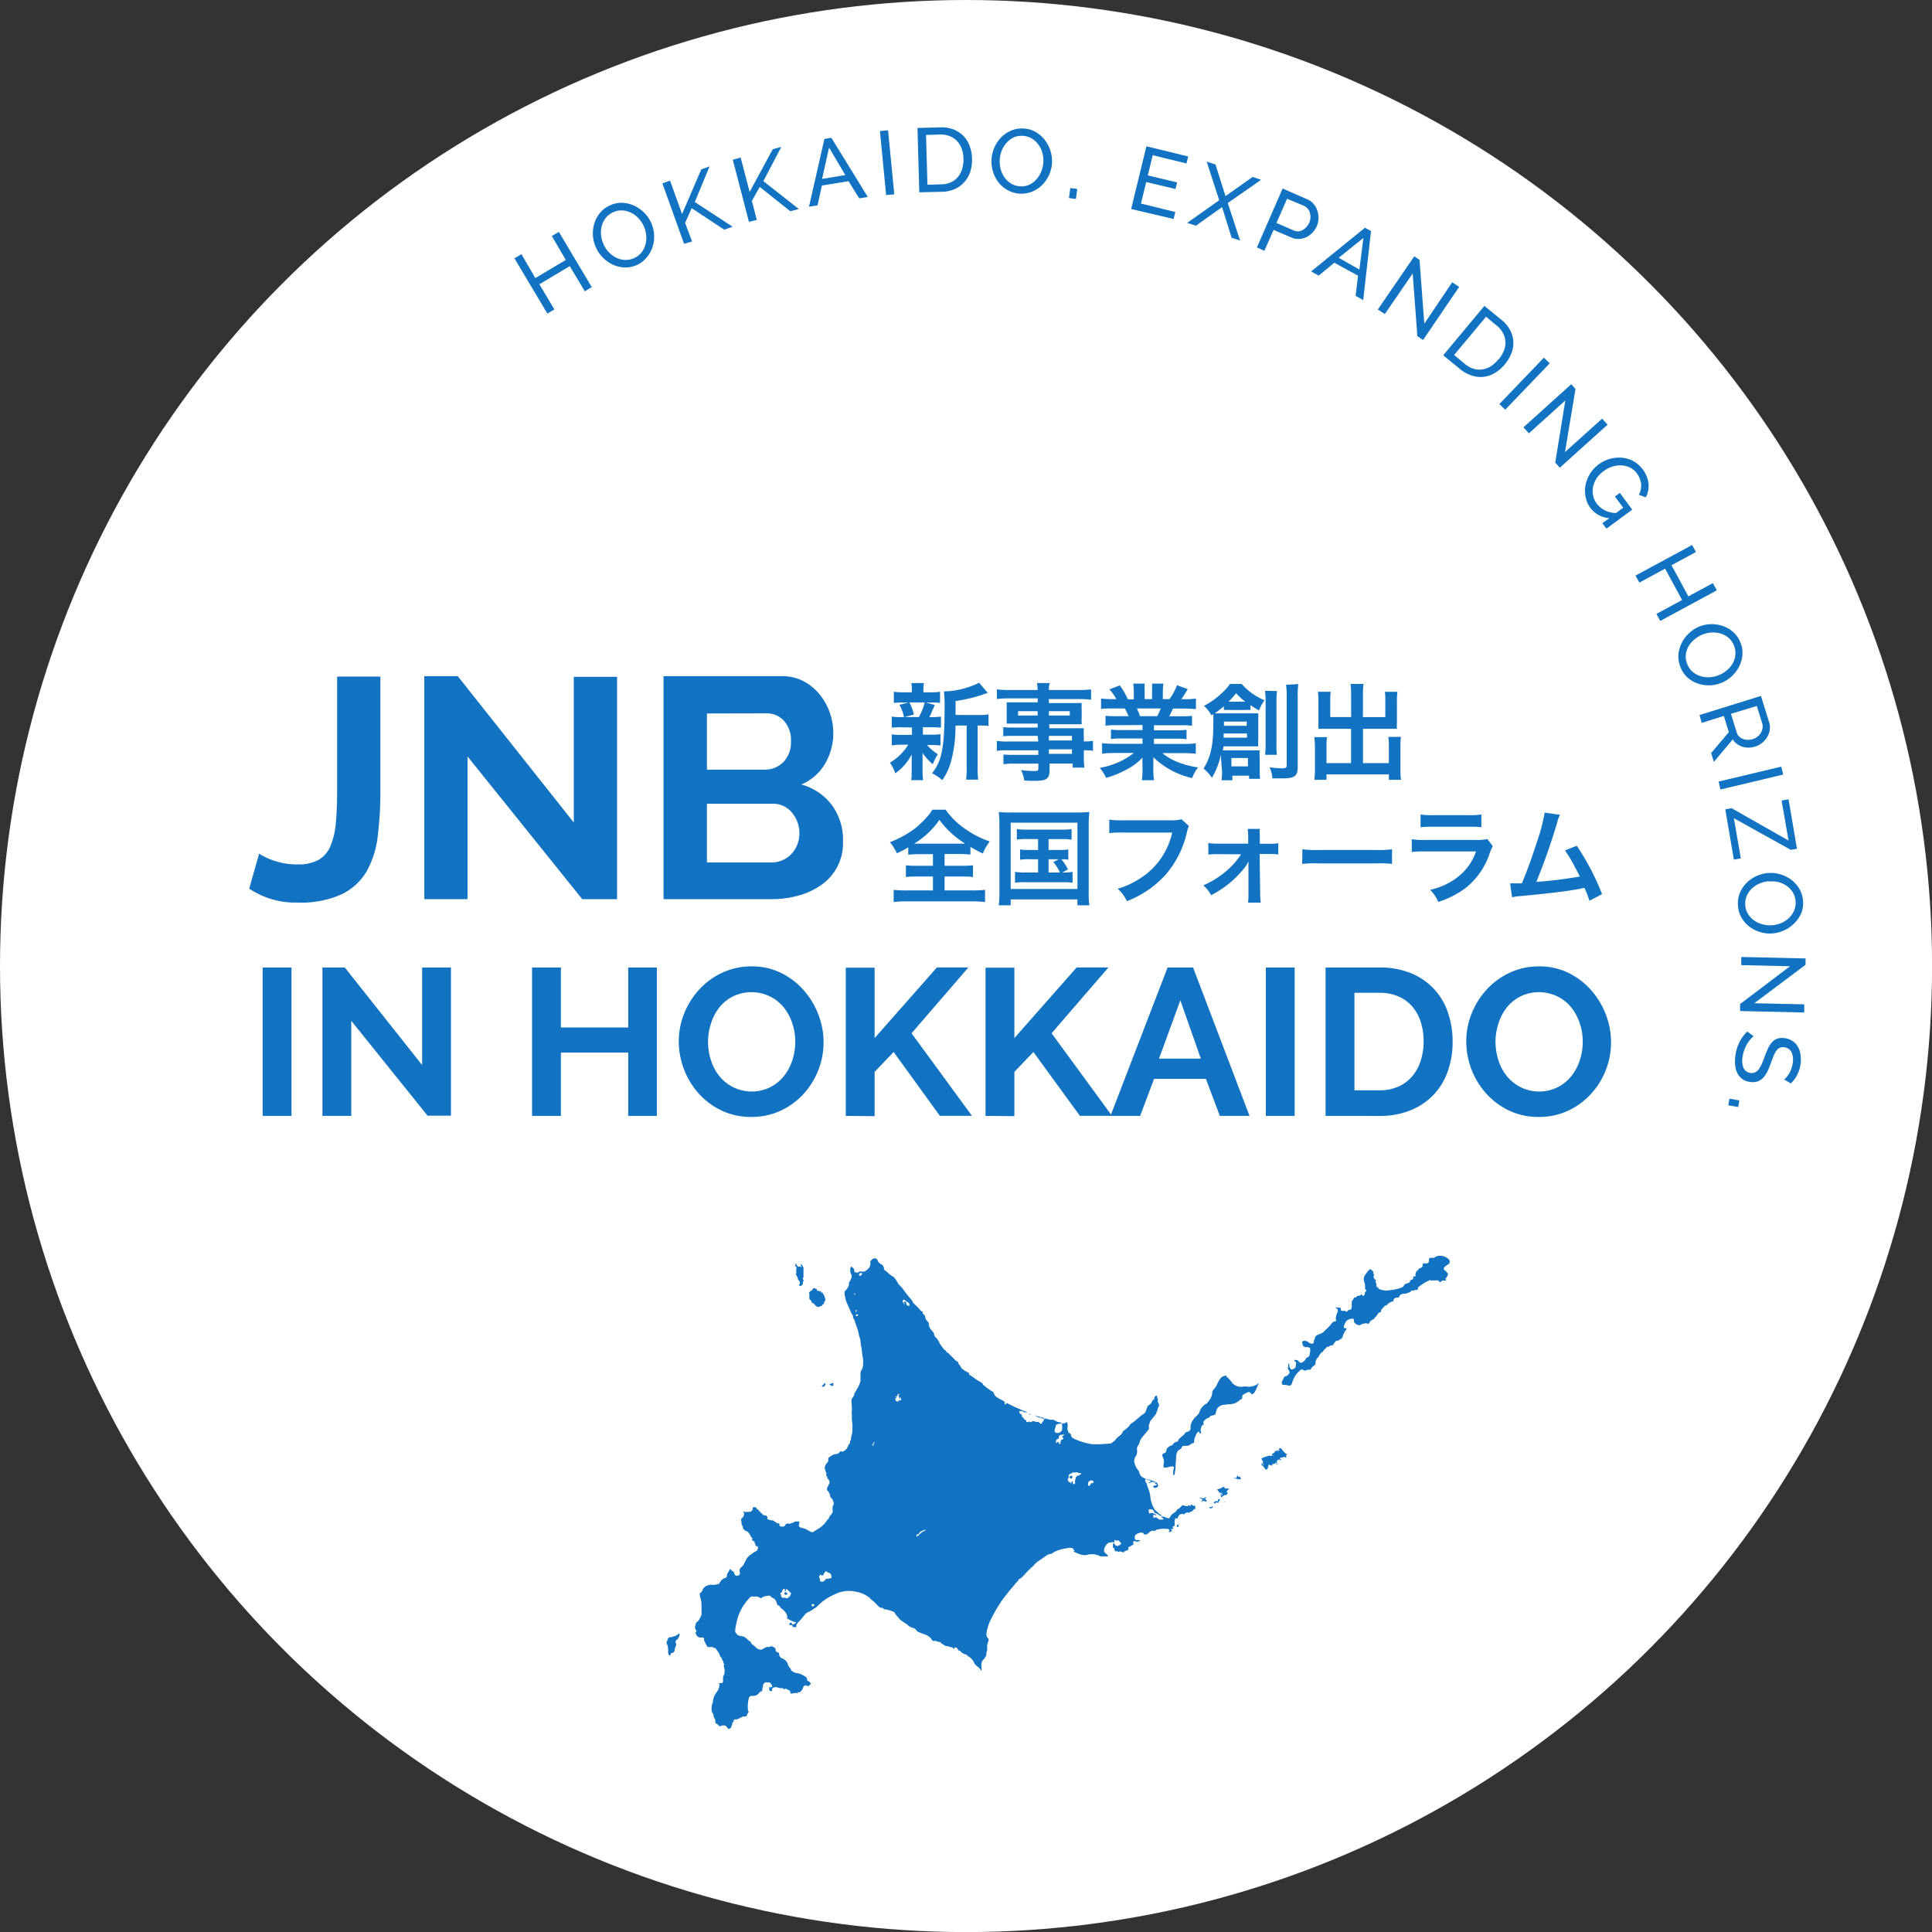 <svg xmlns="http://www.w3.org/2000/svg" viewBox="0 0 277.31 277.31"><rect x="0" y="0" width="277.31" height="277.31" fill="#333333" stroke="none"/><defs><style>.cls-1{fill:#fff;}.cls-2,.cls-3{fill:#1273c3;}.cls-3{stroke:#fff;stroke-linecap:round;stroke-linejoin:round;stroke-width:4px;}</style></defs><title>firstview_icon</title><g id="レイヤー_2" data-name="レイヤー 2"><g id="レイヤー_3" data-name="レイヤー 3"><circle class="cls-1" cx="138.66" cy="138.66" r="138.66"/><path class="cls-2" d="M80.21,33.28l4.73,7.93-1,.6L81.78,38.2l-4.36,2.6,2.15,3.61-1,.6-4.73-7.93,1-.6,2,3.43,4.37-2.6-2-3.43Z"/><path class="cls-2" d="M91.49,38a3.93,3.93,0,0,1-1.77.39A4.38,4.38,0,0,1,88,38a4.79,4.79,0,0,1-1.44-1,4.94,4.94,0,0,1-1-1.43,4.78,4.78,0,0,1-.45-1.74,4.88,4.88,0,0,1,.19-1.74,4.41,4.41,0,0,1,.81-1.52,4,4,0,0,1,1.41-1.08,3.8,3.8,0,0,1,1.77-.38,4.54,4.54,0,0,1,1.69.39,5,5,0,0,1,2.45,2.4,4.79,4.79,0,0,1,.45,1.74,4.86,4.86,0,0,1-.19,1.73,4.38,4.38,0,0,1-.81,1.52A4,4,0,0,1,91.49,38Zm-4.85-2.9a4.12,4.12,0,0,0,.78,1.13,3.73,3.73,0,0,0,1.08.78,3.11,3.11,0,0,0,1.25.3,2.81,2.81,0,0,0,1.3-.28,2.73,2.73,0,0,0,1.07-.85A3.24,3.24,0,0,0,92.67,35a3.72,3.72,0,0,0,.07-1.32,4.14,4.14,0,0,0-1.15-2.41,3.6,3.6,0,0,0-1.08-.77,3.26,3.26,0,0,0-1.25-.3,2.94,2.94,0,0,0-2.35,1.12,3.22,3.22,0,0,0-.55,1.16,3.74,3.74,0,0,0-.08,1.31A4.09,4.09,0,0,0,86.65,35.1Z"/><path class="cls-2" d="M98.19,35l-3.11-8.68,1.1-.4,1.72,4.8,2.76-6.41,1.19-.43L99.73,29l5.42,3.54-1.2.43-4.67-3.09L98.34,32l1,2.66Z"/><path class="cls-2" d="M107.5,31.84l-2.32-8.92,1.13-.3,1.29,4.93,3.32-6.14,1.22-.32L109.57,26l5.09,4-1.23.32-4.38-3.49-1.13,2,.71,2.73Z"/><path class="cls-2" d="M118.33,19.94l1-.16,5.23,8.49-1.23.2L121.79,26l-3.82.63-.62,2.84-1.23.2Zm3,5.19L119,21.19l-1,4.49Z"/><path class="cls-2" d="M127.19,28l-.89-9.19,1.17-.11.89,9.19Z"/><path class="cls-2" d="M131.95,27.6l-.26-9.23,3.2-.09a4.85,4.85,0,0,1,2,.31,4,4,0,0,1,1.42.95,4.09,4.09,0,0,1,.88,1.44,5.61,5.61,0,0,1,.33,1.78,5.52,5.52,0,0,1-.26,1.91,4.08,4.08,0,0,1-.86,1.48,4,4,0,0,1-1.38,1,4.9,4.9,0,0,1-1.83.38Zm6.34-4.81a4.6,4.6,0,0,0-.25-1.43,3.09,3.09,0,0,0-.67-1.11,3,3,0,0,0-1.05-.71,3.46,3.46,0,0,0-1.4-.23l-2,.06.2,7.15,2-.06a3.46,3.46,0,0,0,1.4-.31,2.84,2.84,0,0,0,1-.78,3.33,3.33,0,0,0,.59-1.15A4.57,4.57,0,0,0,138.29,22.8Z"/><path class="cls-2" d="M146.33,27.79a3.93,3.93,0,0,1-1.74-.52,4.38,4.38,0,0,1-1.3-1.14,4.79,4.79,0,0,1-.78-1.56,5,5,0,0,1-.19-1.75,4.8,4.8,0,0,1,.45-1.74,4.87,4.87,0,0,1,1-1.43,4.41,4.41,0,0,1,1.45-.94,4,4,0,0,1,1.76-.26,3.8,3.8,0,0,1,1.74.53A4.53,4.53,0,0,1,150,20.14a5,5,0,0,1,1,3.29,4.8,4.8,0,0,1-.45,1.74,4.87,4.87,0,0,1-1,1.42,4.38,4.38,0,0,1-1.45.93A4,4,0,0,1,146.33,27.79ZM143.5,22.9a4.12,4.12,0,0,0,.13,1.37,3.78,3.78,0,0,0,.56,1.21,3.11,3.11,0,0,0,.94.87,2.81,2.81,0,0,0,1.28.39,2.72,2.72,0,0,0,1.34-.23,3.24,3.24,0,0,0,1-.76,3.72,3.72,0,0,0,.7-1.12,4.14,4.14,0,0,0,.17-2.67,3.6,3.6,0,0,0-.57-1.2,3.27,3.27,0,0,0-.94-.87,2.74,2.74,0,0,0-1.26-.39,2.78,2.78,0,0,0-1.34.22,3.2,3.2,0,0,0-1,.75,3.76,3.76,0,0,0-.71,1.11A4.08,4.08,0,0,0,143.5,22.9Z"/><path class="cls-2" d="M153.43,28.43l.2-1.44,1,.13-.2,1.44Z"/><path class="cls-2" d="M168.7,30.43l-.25,1L162.36,30l2.19-9,6,1.46-.25,1-4.84-1.18-.71,2.9,4.21,1-.23.95-4.21-1-.75,3.09Z"/><path class="cls-2" d="M174.47,23.61l1.43,4.54,3.89-2.75,1.22.41-4.78,3.33L178,34.53l-1.22-.41-1.37-4.39-3.75,2.66L170.39,32,175,28.74l-1.8-5.54Z"/><path class="cls-2" d="M180.41,35.52l3.69-8.46,3.53,1.54a2.5,2.5,0,0,1,.93.68,2.84,2.84,0,0,1,.54,1,3.23,3.23,0,0,1,.15,1.1,2.9,2.9,0,0,1-.24,1.07,3.2,3.2,0,0,1-.62.94,3.06,3.06,0,0,1-.89.65,2.69,2.69,0,0,1-1.05.26,2.48,2.48,0,0,1-1.12-.22L182.81,33l-1.33,3ZM183.22,32l2.47,1.08a1.42,1.42,0,0,0,.66.13A1.49,1.49,0,0,0,187,33a2,2,0,0,0,.54-.44,2.34,2.34,0,0,0,.4-.63A2.08,2.08,0,0,0,188,30.5a1.61,1.61,0,0,0-.33-.58,1.5,1.5,0,0,0-.53-.39l-2.4-1Z"/><path class="cls-2" d="M195.92,32.69l.87.47-1.12,9.91-1.09-.6.34-2.9-3.4-1.86-2.24,1.85-1.09-.6Zm-.8,6,.58-4.54L192.15,37Z"/><path class="cls-2" d="M202.77,39.25l-4,5.83-1-.66L203,36.79l.75.51.69,9.16,4-5.94,1,.66-5.18,7.62-.82-.56Z"/><path class="cls-2" d="M207.15,51l5.91-7.09,2.46,2a4.85,4.85,0,0,1,1.26,1.52,4,4,0,0,1,.44,1.65,4.14,4.14,0,0,1-.29,1.66,5.6,5.6,0,0,1-.93,1.55,5.5,5.5,0,0,1-1.46,1.26,4.08,4.08,0,0,1-1.62.54,4,4,0,0,1-1.68-.19A4.9,4.9,0,0,1,209.6,53Zm7.94.6a4.62,4.62,0,0,0,.76-1.24,3.07,3.07,0,0,0,.23-1.27,3,3,0,0,0-.32-1.23,3.45,3.45,0,0,0-.9-1.1l-1.56-1.3-4.58,5.49,1.56,1.3a3.47,3.47,0,0,0,1.26.69,2.83,2.83,0,0,0,1.27.08,3.32,3.32,0,0,0,1.21-.47A4.55,4.55,0,0,0,215.08,51.57Z"/><path class="cls-2" d="M215.21,58l6.39-6.66.84.81-6.39,6.66Z"/><path class="cls-2" d="M224.68,57.48l-5.23,4.72-.78-.87,6.86-6.18.61.68-1.51,9.06,5.33-4.8.78.87-6.85,6.17-.66-.73Z"/><path class="cls-2" d="M231,74.38a3.74,3.74,0,0,1-2.72-1.48,3.69,3.69,0,0,1-.69-1.61,4.5,4.5,0,0,1,0-1.72,5.1,5.1,0,0,1,.67-1.62,4.73,4.73,0,0,1,1.21-1.3,4.9,4.9,0,0,1,3.35-.95,4.25,4.25,0,0,1,1.63.49,4.37,4.37,0,0,1,2.18,3.26,3.7,3.7,0,0,1-.39,1.93l-1-.35a2.8,2.8,0,0,0,.31-1.6,3.08,3.08,0,0,0-.6-1.48,2.66,2.66,0,0,0-1-.84,3.14,3.14,0,0,0-1.23-.31,3.73,3.73,0,0,0-1.3.18,4.22,4.22,0,0,0-1.22.63,3.91,3.91,0,0,0-1,1,3.83,3.83,0,0,0-.53,1.23,3.14,3.14,0,0,0,0,1.28,2.87,2.87,0,0,0,.53,1.19,3.5,3.5,0,0,0,2.78,1.32l1-.76-1.18-1.6.71-.52,1.77,2.4-3.7,2.73-.59-.79Z"/><path class="cls-2" d="M246.43,84.73l-8.12,4.39-.56-1,3.69-2L239,81.62l-3.69,2-.56-1,8.12-4.39.56,1-3.51,1.9,2.42,4.47,3.51-1.9Z"/><path class="cls-2" d="M241.23,95.82a3.94,3.94,0,0,1-.32-1.79,4.39,4.39,0,0,1,.44-1.67,4.77,4.77,0,0,1,1-1.39,4.94,4.94,0,0,1,1.47-1,4.8,4.8,0,0,1,1.76-.38,4.86,4.86,0,0,1,1.73.27,4.41,4.41,0,0,1,1.49.88,4,4,0,0,1,1,1.45,3.79,3.79,0,0,1,.3,1.79,4.53,4.53,0,0,1-.46,1.67,5,5,0,0,1-2.5,2.34,4.79,4.79,0,0,1-1.76.38,4.86,4.86,0,0,1-1.72-.27,4.38,4.38,0,0,1-1.48-.88A4,4,0,0,1,241.23,95.82Zm3.1-4.72a4.11,4.11,0,0,0-1.17.73,3.74,3.74,0,0,0-.83,1,3.11,3.11,0,0,0-.36,1.23,2.8,2.8,0,0,0,.23,1.31,2.72,2.72,0,0,0,.8,1.1,3.24,3.24,0,0,0,1.15.6,3.71,3.71,0,0,0,1.31.13,4.17,4.17,0,0,0,1.29-.31,4.12,4.12,0,0,0,1.17-.73,3.6,3.6,0,0,0,.82-1,3.25,3.25,0,0,0,.35-1.23,2.93,2.93,0,0,0-1-2.4,3.19,3.19,0,0,0-1.14-.6,3.74,3.74,0,0,0-1.31-.14A4.09,4.09,0,0,0,244.33,91.1Z"/><path class="cls-2" d="M243.94,102.63l8.82-2.74,1.17,3.77a2.5,2.5,0,0,1,.09,1.15,2.81,2.81,0,0,1-.38,1,3.22,3.22,0,0,1-.73.83,2.9,2.9,0,0,1-1,.52,3.17,3.17,0,0,1-.93.15,2.89,2.89,0,0,1-.89-.13,2.61,2.61,0,0,1-.78-.4,2.37,2.37,0,0,1-.6-.65L246,109.36l-.39-1.27,2.54-3-.72-2.33-3.17,1Zm4.51-.17.83,2.67a1.38,1.38,0,0,0,.34.58,1.56,1.56,0,0,0,.55.35,2.06,2.06,0,0,0,.69.13,2.29,2.29,0,0,0,.73-.1,2,2,0,0,0,.66-.35,2.16,2.16,0,0,0,.48-.53,1.65,1.65,0,0,0,.24-.63,1.45,1.45,0,0,0,0-.66l-.81-2.59Z"/><path class="cls-2" d="M246.68,112.18l9-2.14.27,1.14-9,2.14Z"/><path class="cls-2" d="M248.54,116l8.18,4.65-1-5.75,1-.17,1.21,7.1-.9.15-8.16-4.54,1,5.77-1,.17-1.23-7.21Z"/><path class="cls-2" d="M249.46,130a3.94,3.94,0,0,1,.26-1.8,4.36,4.36,0,0,1,.95-1.45,4.78,4.78,0,0,1,1.43-1,4.94,4.94,0,0,1,1.7-.44,4.8,4.8,0,0,1,1.79.2,4.89,4.89,0,0,1,1.56.8,4.43,4.43,0,0,1,1.14,1.3,4,4,0,0,1,.51,1.7,3.78,3.78,0,0,1-.27,1.79,4.54,4.54,0,0,1-1,1.44,5,5,0,0,1-3.11,1.44,4.79,4.79,0,0,1-1.79-.2,4.85,4.85,0,0,1-1.55-.79,4.39,4.39,0,0,1-1.13-1.3A4,4,0,0,1,249.46,130Zm4.43-3.51a4.12,4.12,0,0,0-1.34.33,3.75,3.75,0,0,0-1.11.73,3.12,3.12,0,0,0-.73,1.06,2.82,2.82,0,0,0-.2,1.32,2.73,2.73,0,0,0,.42,1.3,3.24,3.24,0,0,0,.91.93,3.72,3.72,0,0,0,1.21.53,4.15,4.15,0,0,0,2.66-.22,3.6,3.6,0,0,0,1.1-.74,3.25,3.25,0,0,0,.72-1.06,2.75,2.75,0,0,0,.2-1.3,2.79,2.79,0,0,0-.41-1.3,3.21,3.21,0,0,0-.89-.93,3.75,3.75,0,0,0-1.2-.54A4.09,4.09,0,0,0,253.89,126.54Z"/><path class="cls-2" d="M256.93,138.69l-7-.16,0-1.17,9.23.21,0,.91L251.8,144l7.17.16,0,1.17-9.21-.21,0-1Z"/><path class="cls-2" d="M256.07,154.94a1.94,1.94,0,0,0,.4-.37,3.73,3.73,0,0,0,.37-.55,4.09,4.09,0,0,0,.3-.68,3.64,3.64,0,0,0,.18-.78,2.51,2.51,0,0,0-.22-1.62,1.34,1.34,0,0,0-1-.62,1.23,1.23,0,0,0-.64.07,1.17,1.17,0,0,0-.47.4,3.43,3.43,0,0,0-.39.72q-.18.44-.39,1a11.25,11.25,0,0,1-.5,1.24,3.77,3.77,0,0,1-.61.92,2,2,0,0,1-.79.54,2.33,2.33,0,0,1-1.07.09,2.41,2.41,0,0,1-1.11-.39,2.32,2.32,0,0,1-.72-.8,3.06,3.06,0,0,1-.34-1.11,5.55,5.55,0,0,1,0-1.33,6.12,6.12,0,0,1,.56-2,5.65,5.65,0,0,1,1.16-1.61l.92.67a3.11,3.11,0,0,0-.5.49,4.39,4.39,0,0,0-.48.7,5.6,5.6,0,0,0-.39.87,4.55,4.55,0,0,0-.23,1,2.83,2.83,0,0,0,.17,1.56,1.3,1.3,0,0,0,1.66.56,1.5,1.5,0,0,0,.52-.46,4,4,0,0,0,.44-.79q.21-.48.43-1.1a11.46,11.46,0,0,1,.5-1.19,3.37,3.37,0,0,1,.57-.83,1.76,1.76,0,0,1,.72-.46,2.2,2.2,0,0,1,1-.07,2.64,2.64,0,0,1,1.13.38,2.47,2.47,0,0,1,.77.78,3,3,0,0,1,.4,1.11,4.77,4.77,0,0,1-1.37,4.23Z"/><path class="cls-2" d="M248.23,157.7l1.43.25-.17.95-1.43-.25Z"/><path class="cls-2" d="M37.19,122.53a9.45,9.45,0,0,0,2.12,1,10,10,0,0,0,3.42.54,6,6,0,0,0,3-.65,4.11,4.11,0,0,0,1.71-2,11,11,0,0,0,.77-3.35q.18-2,.18-4.7V97.11H54.6v16.25a52.65,52.65,0,0,1-.38,6.64,13.38,13.38,0,0,1-1.62,5.11A8.36,8.36,0,0,1,49,128.38a14.22,14.22,0,0,1-6.3,1.17,11.93,11.93,0,0,1-6.93-2Z"/><path class="cls-2" d="M67.11,108.58v20.48H60.9v-32h4.81l16.65,21V97.15h6.21v31.91h-5Z"/><path class="cls-2" d="M121,120.82a7.25,7.25,0,0,1-3,6.12,10.41,10.41,0,0,1-3.29,1.58,14.28,14.28,0,0,1-4,.54H95.24v-32h17.1a6.32,6.32,0,0,1,3,.72,7.54,7.54,0,0,1,2.29,1.87,8.56,8.56,0,0,1,1.46,2.61,8.79,8.79,0,0,1,.52,2.95,8.7,8.7,0,0,1-1.17,4.39,7.12,7.12,0,0,1-3.42,3,8.21,8.21,0,0,1,4.34,2.9A8.39,8.39,0,0,1,121,120.82Zm-19.53-18.41v8.06h8.28a3.68,3.68,0,0,0,2.68-1.08,4,4,0,0,0,1.1-3,4.11,4.11,0,0,0-1-2.92,3.29,3.29,0,0,0-2.5-1.08Zm13.28,17.23a4.69,4.69,0,0,0-.29-1.64,4.59,4.59,0,0,0-.79-1.37,3.7,3.7,0,0,0-1.17-.92,3.28,3.28,0,0,0-1.49-.34h-9.54v8.42h9.22a4,4,0,0,0,1.6-.31,3.81,3.81,0,0,0,1.28-.88,4.27,4.27,0,0,0,1.17-2.95Z"/><path class="cls-2" d="M37.7,160.17v-21.3h4.14v21.3Z"/><path class="cls-2" d="M50.42,146.52v13.65H46.28v-21.3h3.21l11.1,14v-14h4.14v21.27H61.37Z"/><path class="cls-2" d="M94.28,138.87v21.3H90.17v-9.09H80.51v9.09H76.37v-21.3h4.14v8.61h9.66v-8.61Z"/><path class="cls-2" d="M107.81,160.32a9.67,9.67,0,0,1-4.24-.92,10.42,10.42,0,0,1-3.27-2.43,11.27,11.27,0,0,1-2.87-7.46,10.72,10.72,0,0,1,.79-4.08,11.27,11.27,0,0,1,2.19-3.45,10.45,10.45,0,0,1,3.32-2.39,9.85,9.85,0,0,1,4.17-.88,9.36,9.36,0,0,1,4.21.94,10.54,10.54,0,0,1,3.25,2.48,11.41,11.41,0,0,1,2.1,3.48,11,11,0,0,1,.75,4,10.78,10.78,0,0,1-.78,4.06,11.06,11.06,0,0,1-2.16,3.42,10.4,10.4,0,0,1-3.3,2.37A9.84,9.84,0,0,1,107.81,160.32Zm-6.18-10.8a8.56,8.56,0,0,0,.42,2.67,7.13,7.13,0,0,0,1.21,2.28,6.05,6.05,0,0,0,2,1.59,6,6,0,0,0,5.28,0,6,6,0,0,0,2-1.63,7.29,7.29,0,0,0,1.2-2.29,8.51,8.51,0,0,0,.41-2.6,8.33,8.33,0,0,0-.43-2.67,7.35,7.35,0,0,0-1.23-2.28,5.87,5.87,0,0,0-2-1.58,6.08,6.08,0,0,0-5.26,0,5.93,5.93,0,0,0-2,1.62,7.26,7.26,0,0,0-1.18,2.28A8.51,8.51,0,0,0,101.63,149.52Z"/><path class="cls-2" d="M121.4,160.17V138.9h4.14V149l8.94-10.14H139l-8.16,9.45,8.67,11.85H134.9L128.27,151l-2.73,2.85v6.36Z"/><path class="cls-2" d="M141.46,160.17V138.9h4.14V149l8.94-10.14h4.56l-8.16,9.45,8.67,11.85H155L148.33,151l-2.73,2.85v6.36Z"/><path class="cls-2" d="M167.59,138.87h3.66l8.1,21.3h-4.26l-2-5.31h-7.44l-2,5.31h-4.26Zm4.77,13.08-2.94-8.37-3.06,8.37Z"/><path class="cls-2" d="M181.69,160.17v-21.3h4.14v21.3Z"/><path class="cls-2" d="M190.27,160.17v-21.3H198a11.57,11.57,0,0,1,4.58.84,9.2,9.2,0,0,1,5.26,5.66,12.71,12.71,0,0,1,.66,4.13,12.46,12.46,0,0,1-.74,4.4,9.4,9.4,0,0,1-2.11,3.36,9.53,9.53,0,0,1-3.32,2.16,11.71,11.71,0,0,1-4.33.76Zm14.07-10.68a9.09,9.09,0,0,0-.42-2.82,6.32,6.32,0,0,0-1.23-2.22,5.48,5.48,0,0,0-2-1.44,6.73,6.73,0,0,0-2.68-.51h-3.6v14H198a6.47,6.47,0,0,0,2.71-.54,5.56,5.56,0,0,0,2-1.48,6.62,6.62,0,0,0,1.21-2.23A9,9,0,0,0,204.34,149.49Z"/><path class="cls-2" d="M220.84,160.32a9.67,9.67,0,0,1-4.24-.92,10.42,10.42,0,0,1-3.27-2.43,11.27,11.27,0,0,1-2.87-7.46,10.72,10.72,0,0,1,.79-4.08,11.27,11.27,0,0,1,2.19-3.45,10.45,10.45,0,0,1,3.32-2.39,9.85,9.85,0,0,1,4.17-.88,9.36,9.36,0,0,1,4.21.94,10.54,10.54,0,0,1,3.25,2.48,11.41,11.41,0,0,1,2.1,3.48,11,11,0,0,1,.75,4,10.78,10.78,0,0,1-.78,4.06,11.06,11.06,0,0,1-2.16,3.42,10.4,10.4,0,0,1-3.3,2.37A9.84,9.84,0,0,1,220.84,160.32Zm-6.18-10.8a8.56,8.56,0,0,0,.42,2.67,7.13,7.13,0,0,0,1.21,2.28,6.05,6.05,0,0,0,2,1.59,6,6,0,0,0,5.28,0,6,6,0,0,0,2-1.63,7.29,7.29,0,0,0,1.2-2.29,8.51,8.51,0,0,0,.41-2.6,8.33,8.33,0,0,0-.43-2.67,7.35,7.35,0,0,0-1.23-2.28,5.87,5.87,0,0,0-2-1.58,6.08,6.08,0,0,0-5.26,0,5.93,5.93,0,0,0-2,1.62,7.26,7.26,0,0,0-1.18,2.28A8.51,8.51,0,0,0,214.66,149.52Z"/><path class="cls-2" d="M129.37,104.39a11.06,11.06,0,0,0-1.37.06v-1.6a8.13,8.13,0,0,0,1.4.08h.36a6.27,6.27,0,0,0-.66-1.77l1.32-.33h-.71a11.68,11.68,0,0,0-1.41.06v-1.6a8.62,8.62,0,0,0,1.44.08h1.14v-.23a5.82,5.82,0,0,0-.07-1.1h1.81a5.53,5.53,0,0,0-.08,1.1v.23h1a8.23,8.23,0,0,0,1.39-.08v1.6a11.87,11.87,0,0,0-1.41-.06h-.61l1.27.36c-.09.2-.09.2-.22.52a3,3,0,0,0-.25.56,5.49,5.49,0,0,1-.33.66h.3a8.25,8.25,0,0,0,1.38-.08v1.6a11.48,11.48,0,0,0-1.38-.06h-1.21v1.06h1.15a8.33,8.33,0,0,0,1.37-.07V107a11,11,0,0,0-1.37-.06h-.55a6.59,6.59,0,0,0,1.54,1.32,9,9,0,0,0-.72,1.43,7.6,7.6,0,0,1-1.47-1.62c0,.19,0,.19,0,.58,0,0,0,.51,0,.58v1.5a7.24,7.24,0,0,0,.09,1.25h-1.72a8.77,8.77,0,0,0,.07-1.19v-1.5c0-.29,0-.67,0-1A7.49,7.49,0,0,1,128.5,111a5.63,5.63,0,0,0-.76-1.53,7.73,7.73,0,0,0,2.63-2.58h-1A8.37,8.37,0,0,0,128,107v-1.59a8.29,8.29,0,0,0,1.39.07h1.51v-1.06Zm1.16-3.57a6.65,6.65,0,0,1,.64,1.74l-1.33.36h2.05a8.46,8.46,0,0,0,.84-2.1Zm10,1.81a7.4,7.4,0,0,0,1.36-.09v1.66a8.56,8.56,0,0,0-1.2-.06h-.37v6a10.33,10.33,0,0,0,.09,1.77h-1.75a10.65,10.65,0,0,0,.09-1.77v-6h-1.6a19.58,19.58,0,0,1-.56,4.84,9.13,9.13,0,0,1-1.33,3,6.93,6.93,0,0,0-1.48-1c1.42-1.74,1.8-3.71,1.8-9.39a17.58,17.58,0,0,0-.09-2.34A12.3,12.3,0,0,0,140.54,98l1.23,1.45-.5.17a20.55,20.55,0,0,1-4.11,1v2Z"/><path class="cls-2" d="M148.94,105.62h-3.56a12.49,12.49,0,0,0-1.38.06v-1.31a11.15,11.15,0,0,0,1.41.06h3.53v-.57h-3.18c-.54,0-.91,0-1.26,0,0-.31,0-.63,0-1v-1c0-.42,0-.69,0-1.05.39,0,.71,0,1.28,0h3.17v-.57h-4.11a14.47,14.47,0,0,0-1.75.09V98.95a13.88,13.88,0,0,0,1.84.09h4a5.53,5.53,0,0,0-.09-1h1.82a4.25,4.25,0,0,0-.11,1h4.21a14.06,14.06,0,0,0,1.85-.09v1.48a14.47,14.47,0,0,0-1.75-.09h-4.31v.57H154c.57,0,.9,0,1.26,0a10.14,10.14,0,0,0,0,1.05v1a9.4,9.4,0,0,0,0,1c-.33,0-.72,0-1.2,0h-3.45v.57h3.36c.88,0,1.18,0,1.6,0a10.17,10.17,0,0,0,0,1.37v.52a8.49,8.49,0,0,0,1.31-.08v1.42a9,9,0,0,0-1.31-.07v.87a11.34,11.34,0,0,0,.08,1.62h-1.68v-.58h-3.32v.84c0,1.35-.37,1.64-2.2,1.64-.36,0-1,0-1.44-.06a4.26,4.26,0,0,0-.46-1.48,17,17,0,0,0,1.91.13c.46,0,.58-.07.58-.34v-.72h-3.53a10.2,10.2,0,0,0-1.48.08v-1.4a10.89,10.89,0,0,0,1.42.06h3.58v-.65h-4.3a10.81,10.81,0,0,0-1.65.07v-1.42a10.27,10.27,0,0,0,1.62.08h4.33Zm-2.81-3.54v.62h2.81v-.62Zm4.42.62h3v-.62h-3Zm3.32,3.58v-.66h-3.32v.66Zm-3.32,1.92h3.32v-.65h-3.32Z"/><path class="cls-2" d="M160.22,104.09a11.13,11.13,0,0,0-1.54.07v-1.42a13.63,13.63,0,0,0,1.54.06H162c-.22-.48-.39-.83-.55-1.11h-1.62c-.74,0-1.3,0-1.79.07v-1.5a12.69,12.69,0,0,0,1.71.09h.48a6.36,6.36,0,0,0-1-1.4l1.5-.57a10.64,10.64,0,0,1,1.16,2h.85V99.29a8.2,8.2,0,0,0-.08-1.17h1.64a10,10,0,0,0,0,1.11v1.12h1.06V99.23a10.6,10.6,0,0,0,0-1.11h1.63a7.88,7.88,0,0,0-.08,1.17v1.06h.95a8,8,0,0,0,1.08-2l1.54.57c-.36.6-.6,1-.93,1.44h.42a12.13,12.13,0,0,0,1.69-.09v1.5c-.46,0-1-.07-1.78-.07h-1.5c-.29.6-.35.73-.56,1.11h1.74a13.8,13.8,0,0,0,1.54-.06v1.42a11,11,0,0,0-1.54-.07h-3.92v.72h3.13a10.88,10.88,0,0,0,1.54-.07v1.35a11,11,0,0,0-1.54-.07h-3.13v.75h4.18a13.23,13.23,0,0,0,1.82-.09v1.5a16.19,16.19,0,0,0-1.8-.09h-3a7.78,7.78,0,0,0,2,1.2,12.85,12.85,0,0,0,3.12.85,6,6,0,0,0-.85,1.53,11.7,11.7,0,0,1-5.57-3,10.29,10.29,0,0,1,0,1.06v.74a8.51,8.51,0,0,0,.11,1.51H163.9a11.26,11.26,0,0,0,.09-1.53v-.72a10.11,10.11,0,0,1,0-1,8.35,8.35,0,0,1-2.16,1.65,14.53,14.53,0,0,1-3.06,1.26,6.16,6.16,0,0,0-.92-1.44,10.78,10.78,0,0,0,4.9-2.13H160a16.48,16.48,0,0,0-1.81.09v-1.5a13.91,13.91,0,0,0,1.8.09h4V106h-3a10.76,10.76,0,0,0-1.53.07v-1.35a10.64,10.64,0,0,0,1.53.07h3v-.72Zm5.88-1.29a8.6,8.6,0,0,0,.5-1.11h-3.42a9.45,9.45,0,0,1,.45,1.11Z"/><path class="cls-2" d="M175.25,108.74a3.89,3.89,0,0,0,0-.44,10.92,10.92,0,0,1-1.29,3.33,7,7,0,0,0-1.21-1.32c1-1.57,1.41-3.3,1.41-6.48,0-.6,0-.89,0-1.33l-.27.18a5.07,5.07,0,0,0-1.08-1.36,11.39,11.39,0,0,0,2.49-1.77,7.7,7.7,0,0,0,1.25-1.38h1.67a9,9,0,0,0,3.28,2.34,6,6,0,0,0-.78,1.46,14.21,14.21,0,0,1-1.23-.75v.69a7.12,7.12,0,0,0-.85,0h-2.1a6.11,6.11,0,0,0-.87,0v-.52c-.48.4-1,.76-1.29,1,.46,0,.69,0,1.23,0h3.81c.54,0,.77,0,1.19,0,0,.33,0,.68,0,1.13V106a10.74,10.74,0,0,0,0,1.13c-.42,0-.63,0-1,0h-4c0,.29-.06.42-.09.58.25,0,.44,0,.79,0h3.5c.41,0,.69,0,1,0a8.1,8.1,0,0,0,0,1.09v1.79a9.13,9.13,0,0,0,.06,1.2h-1.58v-.45h-2.4v.66h-1.56a8.5,8.5,0,0,0,.08-1.2Zm.38-3.46a4.67,4.67,0,0,1,0,.6h3.36v-.6Zm3.32-1.1v-.61h-3.27v.61Zm-.42-3.46h.21a9.3,9.3,0,0,1-1.32-1.23,9.67,9.67,0,0,1-1.09,1.23h2.21ZM176.75,110h2.37v-1.2h-2.37Zm6.55-10.81a10.17,10.17,0,0,0-.08,1.56v6a10.08,10.08,0,0,0,.06,1.59h-1.7a10.35,10.35,0,0,0,.08-1.6v-6a13.84,13.84,0,0,0-.08-1.59Zm3.06-1a10.59,10.59,0,0,0-.09,1.81V110c0,1.41-.4,1.72-2.23,1.72-.33,0-.37,0-1.4,0a5.48,5.48,0,0,0-.39-1.59,13,13,0,0,0,1.75.15c.55,0,.69-.09.69-.46v-9.67a13.89,13.89,0,0,0-.09-1.86Z"/><path class="cls-2" d="M193.93,99.65a9,9,0,0,0-.09-1.48h1.88a9.71,9.71,0,0,0-.09,1.48v3.28h3.21v-2.44a9,9,0,0,0-.06-1.19h1.8a8.69,8.69,0,0,0-.07,1.31v3a8.16,8.16,0,0,0,0,1c-.33,0-.69,0-1,0h-3.87v4.92h3.71v-2.49a8,8,0,0,0-.08-1.27h1.81a12,12,0,0,0-.07,1.42v3.24a9.41,9.41,0,0,0,.09,1.5h-1.75v-.78H190.4v.78h-1.75a11,11,0,0,0,.09-1.5v-3.18a12.48,12.48,0,0,0-.08-1.44h1.82a7.36,7.36,0,0,0-.08,1.29v2.43h3.52v-4.92h-3.6c-.41,0-.72,0-1.08,0,0-.33,0-.61,0-1v-3a8.29,8.29,0,0,0-.08-1.32H191a8.67,8.67,0,0,0-.06,1.2v2.43h3Z"/><path class="cls-2" d="M132,122.6a14.74,14.74,0,0,0-1.63.08v-1.06a13.39,13.39,0,0,1-1.63.85,9.43,9.43,0,0,0-1-1.59,14.57,14.57,0,0,0,3.63-2,13.42,13.42,0,0,0,1.65-1.58,6.26,6.26,0,0,0,.81-1.08h1.9a11,11,0,0,0,2.67,2.66,13.61,13.61,0,0,0,3.67,1.9,7.09,7.09,0,0,0-1,1.73c-.67-.32-1.11-.56-1.78-.95v1.1a14.65,14.65,0,0,0-1.59-.08h-2.12v1.69h2.43a14.12,14.12,0,0,0,1.65-.07v1.68a14.89,14.89,0,0,0-1.65-.07h-2.43v2h3.9a15.79,15.79,0,0,0,1.91-.09v1.76a13.13,13.13,0,0,0-1.89-.1h-9.36a12.89,12.89,0,0,0-1.87.1v-1.76a15.2,15.2,0,0,0,1.92.09h3.72v-2h-2.21a15,15,0,0,0-1.67.07v-1.68a12.53,12.53,0,0,0,1.67.07h2.21V122.6Zm5.82-1.51.71,0a13.46,13.46,0,0,1-3.69-3.4,12,12,0,0,1-3.62,3.4l.66,0Z"/><path class="cls-2" d="M143.45,118.36a18.06,18.06,0,0,0-.09-1.81,14,14,0,0,0,1.77.07h9.46a15.41,15.41,0,0,0,1.77-.07,15.31,15.31,0,0,0-.09,1.8V128a12.05,12.05,0,0,0,.09,1.94h-1.71v-.85h-9.58v.85h-1.71a14.27,14.27,0,0,0,.09-1.95Zm1.62,9.24h9.58v-9.52h-9.58Zm2.25-7.17a8.39,8.39,0,0,0-1.37.08V119a8.17,8.17,0,0,0,1.37.08h5.1a8.34,8.34,0,0,0,1.39-.08v1.52a8.68,8.68,0,0,0-1.39-.08h-1.91V122h1.54a6.89,6.89,0,0,0,1.29-.08v1.48a6.09,6.09,0,0,0-1-.07,7.33,7.33,0,0,1,.95,1.45l-.81.45a7.72,7.72,0,0,0,1.47-.09v1.56a9.69,9.69,0,0,0-1.41-.07h-5.43a8.93,8.93,0,0,0-1.42.07v-1.56a7.48,7.48,0,0,0,1.42.09H149v-1.9h-1.29a7.31,7.31,0,0,0-1.29.07v-1.48a7,7,0,0,0,1.29.08H149v-1.56Zm3.19,4.8h1.62a6.59,6.59,0,0,0-.94-1.5l.79-.4h-1.47Z"/><path class="cls-2" d="M170.66,118.58a2.21,2.21,0,0,0-.25.67,14.11,14.11,0,0,1-3.08,6.28,14.6,14.6,0,0,1-5.58,3.82,5.53,5.53,0,0,0-1.32-1.78,12.19,12.19,0,0,0,3.28-1.53,10.39,10.39,0,0,0,4.54-6.54h-7.14a11.94,11.94,0,0,0-1.89.09v-1.95a10.58,10.58,0,0,0,1.92.1H168a5.47,5.47,0,0,0,1.6-.15Z"/><path class="cls-2" d="M174.79,122.6a11.24,11.24,0,0,0-1.35.06V121a6.43,6.43,0,0,0,1.35.09h4.37v-.92a7.81,7.81,0,0,0-.08-1.19h1.75a7,7,0,0,0,0,1.13v1h1.3a6.45,6.45,0,0,0,1.35-.09v1.62a10.9,10.9,0,0,0-1.37-.06H180.8l.08,5.71a6.9,6.9,0,0,0,.09,1.27h-1.83a9.31,9.31,0,0,0,.06-1.23l0-3.75c0-.17,0-.75,0-.93a5.8,5.8,0,0,1-.51.84,14.32,14.32,0,0,1-4.86,4,4.71,4.71,0,0,0-1.11-1.41,13.16,13.16,0,0,0,3.23-2,11.08,11.08,0,0,0,2.19-2.46Z"/><path class="cls-2" d="M186.94,121.9a14.69,14.69,0,0,0,2.43.1h8a14.69,14.69,0,0,0,2.43-.1V124a16.54,16.54,0,0,0-2.45-.07h-8a16.52,16.52,0,0,0-2.44.07Z"/><path class="cls-2" d="M214.27,121.45a6.8,6.8,0,0,0-.42.94,10.61,10.61,0,0,1-3.48,5.07,13.35,13.35,0,0,1-3.93,2,5.24,5.24,0,0,0-1.17-1.74,9.74,9.74,0,0,0,4.17-2,7.8,7.8,0,0,0,2.42-3.51h-7.3a15.24,15.24,0,0,0-1.92.08v-1.83a10.62,10.62,0,0,0,2,.1h7.14a6.57,6.57,0,0,0,1.7-.13ZM203.9,116.9a8.54,8.54,0,0,0,1.75.1h5.23a8.54,8.54,0,0,0,1.75-.1v1.84a11.6,11.6,0,0,0-1.72-.07h-5.29a11.6,11.6,0,0,0-1.72.07Z"/><path class="cls-2" d="M223.91,116.95a4.59,4.59,0,0,0-.39,1.08,89.25,89.25,0,0,1-3,8.55,59.31,59.31,0,0,0,6.24-.77c-.17-.36-.34-.69-.71-1.36a18.63,18.63,0,0,0-1.42-2.39l1.69-.66a35,35,0,0,1,3.63,6.94l-1.81.95a15.46,15.46,0,0,0-.72-1.86l-.54.12c-1.52.31-4,.63-8.49,1.06a8.18,8.18,0,0,0-1.36.18l-.27-2h.39c.3,0,.66,0,1.29,0,.79-1.89,1.4-3.58,2.18-6a23.84,23.84,0,0,0,1.09-4.15Z"/><path class="cls-3" d="M96.16,237.63c-.1,0-.26-.19-.26-.48a4,4,0,0,0-.05-.87c-.05-.13-.24-.53-.16-.61s.19-.55.29-.61a1.53,1.53,0,0,1,.37-.08c.13,0,.34-.11.48-.13a1.46,1.46,0,0,0,.48-.26c.13-.11.21-.18.24-.05a.93.93,0,0,1-.16.5c-.08.13-.05.21-.24.32a.35.35,0,0,0-.16.42.63.63,0,0,1,0,.53,1.19,1.19,0,0,0-.16.56c0,.16-.11.24-.21.34s-.24,0-.32.1S96.29,237.63,96.16,237.63Z"/><path class="cls-3" d="M118.13,198.79c-.09.11-.16.08-.15.18s0,.09.13.09a.46.46,0,0,0,.27-.14.34.34,0,0,0,.09-.2s0-.18-.09-.17a.16.16,0,0,0-.14.11A.3.3,0,0,1,118.13,198.79Z"/><path class="cls-3" d="M119.07,198.77s0-.11.08-.13a.74.74,0,0,0,.25-.08s.17-.1.21,0,0,.13,0,.19,0,.15-.08.15a.34.34,0,0,1-.17,0A1.54,1.54,0,0,0,119.07,198.77Z"/><path class="cls-3" d="M116.76,184.9c-.09.08-.15.26-.23.3a3,3,0,0,0-.36.26c-.07.06,0,.15,0,.28s0,.2,0,.26,0,.18,0,.28,0,.24.1.27a.42.42,0,0,1,.19.22c0,.1.1.24.21.28a.83.83,0,0,1,.34.29c.08.12.28.19.31.24s.11,0,.2,0,.33-.16.37-.12.13-.13.17-.18.2-.08.21-.18,0-.14,0-.19a.47.47,0,0,0,.2-.37,2.41,2.41,0,0,0-.42-1c-.13,0-.15,0-.18-.06s-.06-.22-.13-.18-.07.12-.12.09,0-.14-.1-.12a.47.47,0,0,1-.2,0c-.07,0-.1-.12-.1-.17s.15-.1.06-.11a.82.82,0,0,1-.2,0,1.35,1.35,0,0,1-.18-.1A.19.19,0,0,0,116.76,184.9Z"/><path class="cls-3" d="M114.92,184.6c-.11,0-.25-.12-.23-.19s.14-.06.12-.16,0-.32-.09-.39a.6.6,0,0,1-.2-.32,1.41,1.41,0,0,0-.16-.39.79.79,0,0,1-.13-.32c0-.08.13-.11.11-.17s-.1-.15-.09-.21.08-.09.06-.19,0-.05,0-.17,0-.25,0-.29a.3.3,0,0,0-.18,0s0-.08,0-.1.11,0,.06-.1-.09-.22,0-.21.25.35.35.4.34,0,.37,0,.09.18.12.13,0-.09,0-.13-.09,0-.08-.12a.55.55,0,0,0,0-.19c0-.09,0-.11.08,0a2,2,0,0,1,.3.49c0,.1,0,.12,0,.22s0,.78,0,.9,0,.3-.06.34a.22.22,0,0,0,0,.22c0,.07.15.11.1.16a.43.43,0,0,0-.12.19,1.25,1.25,0,0,0,0,.32C115.07,184.44,115,184.64,114.92,184.6Z"/><path class="cls-3" d="M168.86,206.92c-.11.08-.34.16-.45.32s-.13.19-.26.24a1.19,1.19,0,0,0-.61.4c-.19.26-.08.58-.34.66s-.45.21-.34.48a2,2,0,0,1,.21.9c-.05.24-.18.74.13.74s.77-.18,1-.18.34,0,.29.24a2.23,2.23,0,0,0-.1.77c0,.29.13.34.18.18a7.6,7.6,0,0,0,.16-1.06c0-.32.08-1.06.08-1.35a3,3,0,0,1,.11-.74.85.85,0,0,1,.4-.45c.13-.08.26-.16.29-.29a.29.29,0,0,1,.26-.24,3.46,3.46,0,0,0,.69-.05c.26-.08.45-.29.55-.32s.27,0,.27-.13.05-.26.05-.48.11-.18.13-.32a2.3,2.3,0,0,1,.21-.5c.05-.08.29-.34.32-.26s.08.32.24.26,0-.24,0-.45a1.33,1.33,0,0,1,.24-.71c.11-.08.24-.11.21-.21s-.11-.26,0-.37a1.62,1.62,0,0,1,.66-.5c.21,0,.24-.26.37-.29s.58-.08.66-.26.08-.79.55-1.08a1.33,1.33,0,0,1,.82-.24,4.61,4.61,0,0,1,.58-.08,2.13,2.13,0,0,0,1.06-.24,3.28,3.28,0,0,0,.45-.34l.32-.19c.11-.05,0-.34.08-.48a1.15,1.15,0,0,1,.48-.32c.13-.05.42-.24.55-.16s.32.37.4.32a2.4,2.4,0,0,0,.24-.21.93.93,0,0,0,.21-.32,1.4,1.4,0,0,1,.16-.34l.13-.32a1.56,1.56,0,0,1,.19-.37c.08-.08-.19.05-.34.18a2.49,2.49,0,0,1-1.16.29,2.62,2.62,0,0,0-.93,0,1.67,1.67,0,0,1-.9-.18c-.24-.11-.32-.26-.42-.26s0-.13-.21-.32-.37-.48-.53-.56-.18-.34-.29-.29-.55.13-.71.4a3.87,3.87,0,0,0-.42.66,2.78,2.78,0,0,1-.55.92.68.68,0,0,0-.24.58,2,2,0,0,1-.37.93c-.21.29-.37.53-.53.58a2.15,2.15,0,0,0-.9,1.08c-.1.48-.48.61-.77,1a2.06,2.06,0,0,0-.53,1.08c0,.32.05.53-.18.71s-.55.16-.61.32-.26.29-.55.55-.45.4-.45.56S168.86,206.92,168.86,206.92Z"/><path class="cls-3" d="M169,219.17c-.1,0-.1-.08-.08-.18a.35.35,0,0,1,.1-.17s.17.05.16.13S169.14,219.21,169,219.17Z"/><path class="cls-3" d="M169.22,218.79s-.13-.09-.05-.12S169.26,218.79,169.22,218.79Z"/><path class="cls-3" d="M172.48,215a.55.55,0,0,1-.13,0c-.07,0-.09,0-.15,0s0,.1.06.09.17-.05.18,0,0,.07,0,.09.12,0,.13,0,.07.08,0,.13,0,.09-.08.11,0,.07,0,.06.08,0,.07,0,0,0,0,.07,0,.1.05,0l.11-.14s.09-.06.11,0,0,.06.12.09.32,0,.28-.06a.57.57,0,0,0-.14-.18c-.07-.05-.13-.1-.11-.17s.07-.07.12-.09.1,0,0-.09a.3.3,0,0,0-.1,0s-.05,0-.09.05-.07.1-.13.1-.18,0-.23,0,0-.05,0-.11S172.51,215,172.48,215Z"/><path class="cls-3" d="M174,216.21c-.05,0-.07.11-.14.11s-.11,0-.17,0-.15.13-.08.16.22,0,.28,0,.11-.06.14-.11.07-.11.07-.15S174.07,216.19,174,216.21Z"/><path class="cls-3" d="M174.32,215.82s0-.06,0-.09-.06.05-.08,0-.07-.14,0-.14.13,0,.15,0,0-.13,0-.15.06.11.1.09.05-.11.08-.15,0,0,.07.09a.13.13,0,0,0,.18,0c.06-.05,0-.15,0-.2s0-.06.06-.06.07-.05.12-.07,0,0,.07.11,0,.17,0,.18-.11,0-.14.07,0,.07,0,.1.08,0,0,.05-.1.07-.13.07,0-.06-.11-.06-.07,0-.13,0-.07.1-.13.14S174.34,215.84,174.32,215.82Z"/><path class="cls-3" d="M175.24,214.91c0-.06,0-.21,0-.26s-.08-.13-.06-.16a.12.12,0,0,1,.12,0s0,.12.11.11,0-.09,0-.13.13-.1.07-.1a.5.5,0,0,0-.14.05s-.08,0-.13,0-.07-.07,0-.07a.25.25,0,0,0,.16,0s.06-.1,0-.09-.09,0-.16,0-.11,0-.15,0l-.13-.12s0-.12-.07-.16-.05-.07-.11-.09-.13,0-.05-.08l.37-.14a1.24,1.24,0,0,0,.25-.1c.06,0,.08-.11.18-.12s.19,0,.22,0,0,.13.08.15a.79.79,0,0,0,.2.06h.31c.05,0,.11,0,.06.09l-.15.14s-.11.11-.11.16-.07.13,0,.17.06,0,.11.05.07,0,0,.08a.62.62,0,0,1-.17.19l-.17.06-.11,0-.14.08a.84.84,0,0,0-.18.11C175.36,214.89,175.24,215,175.24,214.91Z"/><path class="cls-3" d="M175.66,215.74s0,0,0-.05S175.69,215.74,175.66,215.74Z"/><path class="cls-3" d="M175.77,215.61s0-.08.06-.09S175.82,215.64,175.77,215.61Z"/><path class="cls-3" d="M177.42,212.22a.89.89,0,0,0-.23,0c-.07,0-.16-.05-.11-.07a.62.62,0,0,1,.17,0,.37.37,0,0,0,.23-.06c.05-.05.08-.08.07-.14s0-.13,0-.14a.12.12,0,0,1,.13.06c0,.05.07.11.13.11l.16,0s.08,0,.07.08,0,.1,0,.12.07,0,.09.07,0,.09-.07.07l-.21,0a1.32,1.32,0,0,0-.2,0Z"/><path class="cls-3" d="M178.65,213.14s0-.07,0-.08S178.66,213.14,178.65,213.14Z"/><path class="cls-3" d="M179,213s-.05,0,0-.06S179,213,179,213Z"/><path class="cls-3" d="M179,212.63s0-.05,0-.06S179.07,212.64,179,212.63Z"/><path class="cls-3" d="M112.79,228.92a.21.21,0,0,1-.2-.16.18.18,0,0,1,.2-.22.23.23,0,0,1,.2.2A.17.17,0,0,1,112.79,228.92Z"/><path class="cls-3" d="M171.54,216.15a.59.59,0,0,1-.38-.09.5.5,0,0,0-.24-.12c-.05,0,0,.13,0,.16s0,.11-.09.07-.07-.12-.13-.12-.15.09-.25.13a1.09,1.09,0,0,1-.51-.09c-.07,0-.27-.05-.28,0s-.29.3-.36.4-.26.05-.34.22a1.39,1.39,0,0,1-.41.42,1.53,1.53,0,0,0-.34.25.87.87,0,0,0-.2.25c-.07.13-.12.29-.28.3a3.78,3.78,0,0,1-.69-.24,1,1,0,0,1-.26,0c-.09,0-.13.05,0,.14s.21.14.24.21-.37.08-.53.08-.45-.29-.54-.32-.14,0-.24.06-.21-.08-.15-.14-.08-.12-.07-.2.15-.09.22-.09.13.05.21.09.05,0,0-.12a1.43,1.43,0,0,0-.57-.24c-.07,0-.26,0-.32.08s-.09-.13-.16-.25.13-.06.11-.1-.12,0-.12-.13.36-.16.54-.09.21.32.33.44.32.12.5.26a.9.9,0,0,0,.48.22c.12,0,0-.13-.16-.2s-.29-.25-.73-.61a4.06,4.06,0,0,1-.71-2,4.65,4.65,0,0,0-.27-1.08,3,3,0,0,1-.2-.56.93.93,0,0,0-.19-.41c-.09-.11-.11-.41,0-.42a3.88,3.88,0,0,1,.71.25c.11.05-.09.18-.22.2s-.13.05,0,.08.23-.07.34-.09a.23.23,0,0,0,.16-.12s0,.15.05.11a.68.68,0,0,1,.44.11c.09.06-.05,0-.13,0s0,.1.08.16.07,0,.12,0,.07.09,0,.14a.26.26,0,0,1-.2.08.38.38,0,0,0-.17,0c-.05,0,0,.09,0,.12s-.08,0-.16,0,.05.1.11.12-.08,0,.14.08a.53.53,0,0,0,.5-.2.6.6,0,0,0-.25-.58,6.24,6.24,0,0,0-1.4-.48,1.86,1.86,0,0,1-.82-.45,1.57,1.57,0,0,1-.24-.56,1.46,1.46,0,0,0-.33-.48,3.12,3.12,0,0,1-.32-.77,1.09,1.09,0,0,1,.16-1,1.28,1.28,0,0,0,.2-.75,1.39,1.39,0,0,1,0-.52c0-.1.17-.3.22-.42a1.39,1.39,0,0,0,.17-.46,2,2,0,0,1,.4-.66c.08-.11.33-.38.45-.54s.45-.5.46-.63-.05-.41,0-.52.16-.55.24-.63.46-.55.59-.73.21-.21.22-.34a.82.82,0,0,1,.14-.33,3.51,3.51,0,0,0,.09-.41c.05-.16.13-.15.16-.33a1.13,1.13,0,0,0-.15-.5.38.38,0,0,1,0-.29c0-.16-.05-.24-.09-.32s0-.28-.12-.32-.24.15-.28.21a1.59,1.59,0,0,0-.05.37l-.15,0c-.05,0-.13.21-.21.36a1.2,1.2,0,0,1-.45.44c-.18.09-.33.67-.42.91s-.29.32-.45.42a5.66,5.66,0,0,0-.54.44c-.06.07-.42.34-.53.45s-.58.41-.7.53-.13.24-.2.29a7.32,7.32,0,0,1-.6.52.46.46,0,0,0-.28.29,1.38,1.38,0,0,1-.43.52,3.71,3.71,0,0,0-.57.53.93.93,0,0,1-.24.26,1.36,1.36,0,0,0-.26.2.51.51,0,0,1-.37.13l-1.32.1c-.13,0-.58,0-1.14,0a9.76,9.76,0,0,1-2.74-.83.78.78,0,0,1-.38-.56c0-.12-.2-.23-.29-.26s-.09-.34-.16-.44,0-.33,0-.53a.75.75,0,0,0-.07-.46c0-.14-.17-.09-.22,0a.64.64,0,0,1-.38.09c-.08,0-.17,0-.13.18a3.56,3.56,0,0,1,0,.75c0,.13-.22.29-.29.34a.84.84,0,0,1-.59.08.36.36,0,0,1-.16-.44c0-.13.15-.49.17-.63s.21-.14.32-.2.41,0,.48-.11-.29-.12-.54-.18a4.77,4.77,0,0,1-.61-.32,4.72,4.72,0,0,1-.49,0c-.14,0-.71-.22-.87-.25s-1.74-.48-2-.56-.17,0-.14.05,0,0,.24,0a2.68,2.68,0,0,1,.89.32.78.78,0,0,0,.48.14,1.07,1.07,0,0,1,.37.16c.09,0,.09-.05.2-.07s.18.08.14.09-.21,0-.21.07a.44.44,0,0,1-.12.29c-.11.13-.26.41-.33.36a2.52,2.52,0,0,0-.33-.28l-.16,0a.71.71,0,0,1-.38-.08.44.44,0,0,0-.32,0c-.07,0-.28.14-.36.12s-.05-.12-.11-.11-.13.08-.17.08-.08,0-.17,0-.09-.2-.12-.26-.21-.05-.22-.12a1.07,1.07,0,0,0-.28-.32c-.07,0-.08-.16-.09-.29s-.21-.16-.29-.25a.43.43,0,0,1-.05-.34c0-.05.2.07.27,0a.39.39,0,0,1,.32.12c.05.08.21.06.26.06a.54.54,0,0,1,.2,0c.09,0,.21,0,.17,0s-.3-.09-.7-.25-1.55-.66-1.68-.75a2.55,2.55,0,0,0-.33-.16l-.4-.2a.28.28,0,0,0,0,.13c0,.05-.07.07-.13.09s-.12-.15-.15-.18.11-.11.15-.11-.05,0-.25-.16-.6-.32-.94-.54a.92.92,0,0,1-.45-.57.45.45,0,0,0-.19-.26,6.88,6.88,0,0,1-.65-.42,8.31,8.31,0,0,1-.73-.58c-.05-.11-.07-.2-.17-.26s-.78-.45-.94-.58-.91-.65-.91-.65a.85.85,0,0,1,0-.19c0-.05-.05-.05-.17-.09a4.64,4.64,0,0,1-.82-.52c-.16-.14-.29-.51-.41-.61a.36.36,0,0,1-.15-.29c0-.1-.13-.17-.24-.2s-.3-.29-.45-.42-.42-.44-.5-.49a1.34,1.34,0,0,1-.21-.24c-.08-.09-.24,0-.29-.19s-.17-.18-.32-.33a6.91,6.91,0,0,1-.54-.7,1.8,1.8,0,0,1-.18-.34c0-.08-.17-.25-.21-.36a1,1,0,0,0-.29-.33.73.73,0,0,1-.22-.48c0-.17-.41-.57-.55-.77a1.66,1.66,0,0,1-.23-.77c0-.1-.09-.21-.26-.38a1.19,1.19,0,0,1-.25-.6c0-.13-.07-.12-.07-.12l-.08-.13-.18-.16c-.05-.05,0-.11,0-.19s-.08-.1-.16-.13a.77.77,0,0,1-.3-.29,10.44,10.44,0,0,0-.86-.86c-.11-.09-.15-.29-.17-.33s-.29-.37-.45-.54-.79-1-.91-1.19-.57-.58-.74-.87a4.27,4.27,0,0,0-.6-.87,3.48,3.48,0,0,1-.77-.54c-.15-.21-.6-.45-.62-.53a1.64,1.64,0,0,1,0-.25c0-.06-.09-.1-.1-.18a.4.4,0,0,0-.25-.29A1.15,1.15,0,0,1,126,181a.45.45,0,0,0-.42-.38.51.51,0,0,0-.45.21,2.52,2.52,0,0,0-.2.19c0,.05,0,.29,0,.45a1.23,1.23,0,0,1-.2.53,3.37,3.37,0,0,1-.6.49,1.81,1.81,0,0,1-.66,0c-.08,0-.17.05-.25.12a.59.59,0,0,1-.49,0c-.17-.07-.11-.41-.16-.48a4.44,4.44,0,0,0-.37-.34c-.05,0-.09.09-.12.21a1.4,1.4,0,0,0,0,.69c.09.24.17.29.17.53a1.89,1.89,0,0,1-.36.82c-.08.07,0,.2-.05.46a2.2,2.2,0,0,1-.56.81c-.17.2.07,1.11.16,1.4s.74,1.72.77,1.78a.47.47,0,0,0,.13.19.74.74,0,0,1,.11.32.25.25,0,0,0,0,.16,1.23,1.23,0,0,1,.2.34c.05.17.33,1,.38,1.11a8.11,8.11,0,0,1,.26,1c0,.15.19.55.21.79s.11.81.12.9.11.62.11.79a6.54,6.54,0,0,0,.13.84,4.88,4.88,0,0,1,0,1.2,2,2,0,0,1-.24.58,1.12,1.12,0,0,0-.11.5c0,.28,0,.82,0,1a4.46,4.46,0,0,1-.36.94c-.08.12-.33.59-.38.65a.93.93,0,0,0-.17.41c0,.17-.33.5-.38.66a4.72,4.72,0,0,0,.05,1,4.83,4.83,0,0,1,0,.61,2.27,2.27,0,0,0,0,.52c0,.16,0,.45,0,.62s.08.74.08,1a7,7,0,0,1-.05,1.19,3.06,3.06,0,0,0-.15.63c0,.3,0,.27-.08.32s-.05.14-.07.32-.16.24-.2.32-.11.25-.18.39a1,1,0,0,1-.25.32c-.06,0-.17.18-.24.17s-.19.11-.24.11,0-.05-.09-.08a.28.28,0,0,0-.26.09c-.07.08-.18.22-.27.25s-.38.07-.56.11a3,3,0,0,0-.77.47c-.09.1-.05.22-.06.36a.44.44,0,0,1-.14.35,1.38,1.38,0,0,0-.36.65,1.54,1.54,0,0,0,.2.75.42.42,0,0,1,0,.34c0,.09,0,.11.07.17a.36.36,0,0,1,.1.22.41.41,0,0,0,.18.3.62.62,0,0,1,.12.5,1.21,1.21,0,0,1-.15.32s-.1.24-.17.34a.7.7,0,0,0,0,.36c0,.07,0,.09.09.11s.17.27.24.38a1.48,1.48,0,0,1,.11.4c.05.18.27.36.34.48a2,2,0,0,1,.17.51c0,.15-.06.25-.15.42a1.88,1.88,0,0,0,0,.74c0,.19-.15.35-.24.47a1.9,1.9,0,0,0-.31.43.37.37,0,0,1-.06.21c0,.05,0-.07-.07,0s-.29.4-.4.54a5,5,0,0,1-.9.81c-.23.12-.7.42-.79.48a.41.41,0,0,1-.38,0c-.11-.06-.43-.22-.54-.3a2.32,2.32,0,0,0-.69-.25.65.65,0,0,1-.44-.21.35.35,0,0,1,0-.35c.06-.07,0-.26,0-.32s-.07-.09-.13-.06-.2,0-.34,0a.74.74,0,0,0-.33.13,2.29,2.29,0,0,1-.33.12c-.11,0-.11.09-.16.1s-.17-.05-.23-.06a1.49,1.49,0,0,0-.34.07.42.42,0,0,0-.13.14s0,.12-.23.22a.76.76,0,0,1-.61-.09s0-.08,0-.17-.08-.24-.13-.21a.17.17,0,0,1-.21,0,4.17,4.17,0,0,0-.4-.26c-.07-.05-.18-.17-.3-.14a1.87,1.87,0,0,1-.61-.16c-.06,0-.13-.12-.07-.19s0-.18-.07-.2-.07-.13-.16-.16a.26.26,0,0,0-.21,0s-.08,0-.1,0a.43.43,0,0,0-.12-.13,6.39,6.39,0,0,1-.61-.61c-.13-.16-.18-.14-.24-.16s0-.21-.17-.25a.66.66,0,0,0-.43,0c-.06,0,0,.06,0,.15s0,.1-.07.24-.22.22-.35.25-.22-.06-.3,0a1.35,1.35,0,0,1-.4,0c-.09,0-.17-.12-.22-.08s0,.1.07.17a.66.66,0,0,1,0,.34.63.63,0,0,1-.24.42.36.36,0,0,0-.16.24,1.11,1.11,0,0,0,.05.34,2.38,2.38,0,0,1,0,.32c0,.1.11.18.15.26a.77.77,0,0,1,.06.29c0,.13.18.24.24.31a.6.6,0,0,0,.3.17c.09,0,.35.29.4.39s.1.11.12.2a1.34,1.34,0,0,0,.11.24c0,.06.07.07.14.11s.05.18,0,.25,0,.1.07.14a2.75,2.75,0,0,1,.26.16c.06,0,.05.17.05.22s.07.13.11.24.1.21.2.21.14,0,.15.14a1.11,1.11,0,0,1-.11.45,2.83,2.83,0,0,1-.36.21,4.08,4.08,0,0,0-.5.36.67.67,0,0,1-.19.11,4.63,4.63,0,0,0-.44.46c-.09.1-.11.27-.18.35a2.15,2.15,0,0,0-.24.49c-.07.17-.5.53-.57.67a.92.92,0,0,0,0,.54.35.35,0,0,1-.21.4.4.4,0,0,1-.6-.36.51.51,0,0,0-.26-.27.29.29,0,0,1-.19-.18c-.05-.11-.21-.09-.22,0a4.25,4.25,0,0,1-.24.42c-.11.2-.16.31-.14.38a.44.44,0,0,1-.06.26.38.38,0,0,1-.18.11.57.57,0,0,0-.23.1.57.57,0,0,1-.23.13s-.19.24-.24.29a.57.57,0,0,0-.1.17c0,.08-.11.12-.16.17s-.21.05-.24.05-.13.06-.22.07-.25,0-.3,0a3.19,3.19,0,0,1-.34,0,1.45,1.45,0,0,0-.51.12c-.12,0-.56.29-.62.48a2.81,2.81,0,0,1-.24.46c0,.05-.19.08-.22.16s0,.18,0,.32a2.52,2.52,0,0,0,.1.38,3.15,3.15,0,0,0,.09.42,1.7,1.7,0,0,1,.05.53c0,.12,0,.49,0,.55a1.1,1.1,0,0,1,0,.28c0,.11,0,.5,0,.58s-.07.19-.11.3a.63.63,0,0,1-.17.25s0,.16-.09.24a2,2,0,0,1-.36.34.43.43,0,0,0-.1.25,3.43,3.43,0,0,0-.11.45.86.86,0,0,0,.17.43.18.18,0,0,1,0,.22c0,.05-.12.14-.09.2a1.2,1.2,0,0,1,.13.25.74.74,0,0,0,.44.35,1.69,1.69,0,0,0,.51,0c.1,0,.16.21.15.25a.31.31,0,0,0,0,.18,3,3,0,0,1,.16.32c0,.09.16.3.26.49s.15.12.34.15a.24.24,0,0,0,.24-.05s0,0,.09.05h.14a.63.63,0,0,1,.18.12c.06.05.09,0,.14,0s.19.17.26.28.22.3.3.43.21.53.26.58.13.1.15.16.09.25.12.31a1.39,1.39,0,0,1,.11.18,2,2,0,0,0,.06.27.71.71,0,0,1,.07.2.22.22,0,0,1-.05.11s0,.09,0,.13a2.74,2.74,0,0,1,.11.4.87.87,0,0,1,0,.34c0,.07,0,.12,0,.16a.3.3,0,0,1-.06.19c0,.05-.07.24-.09.28s-.06,0-.07.05.05,0,0,.14a3,3,0,0,0,0,.36.8.8,0,0,1,0,.26l-.11.22s-.07,0-.11,0a.76.76,0,0,0-.32,0s-.07.09,0,.12a1.24,1.24,0,0,1,0,.38,1.55,1.55,0,0,1-.22.56c-.05.1-.3.45-.37.56a1.73,1.73,0,0,0-.2.45,3.29,3.29,0,0,0-.12.57,1.08,1.08,0,0,1-.13.44,2.64,2.64,0,0,0-.05.81.86.86,0,0,0,.21.52,2.79,2.79,0,0,1,.08.39,2.9,2.9,0,0,0,.22.43,1.2,1.2,0,0,1,0,.31c0,.08,0,.11.07.2a.16.16,0,0,0,.15.1.79.79,0,0,1,.13.07s.11.13.14.17a.35.35,0,0,0,.2.1.46.46,0,0,0,.28-.1.31.31,0,0,1,.19,0,.65.65,0,0,1,.21,0c.16,0,.39.35.43.4a.67.67,0,0,0,.21.13s0-.06.07-.09a2.24,2.24,0,0,0,.24-.18c0-.07,0-.15,0-.2s.09-.08.11-.12,0-.1,0-.14,0-.14.08-.21a2.26,2.26,0,0,0,.16-.26c0-.09,0-.14.05-.19a.72.72,0,0,1,.31,0,1.42,1.42,0,0,0,.29-.11,2.59,2.59,0,0,0,.43-.21,1.1,1.1,0,0,1,.34-.12,1.78,1.78,0,0,0,.34,0,.29.29,0,0,0,.11-.18,4.1,4.1,0,0,1,.24-.44.13.13,0,0,0-.06-.18c-.06,0,0-.24-.05-.46a5.51,5.51,0,0,1,.12-1.22c.09-.36.16-.4.26-.44s.51,0,.77-.09a1.25,1.25,0,0,0,.54-.44c0-.06.15-.08.3-.18s.11-.28.11-.36,0-.09,0-.1a.33.33,0,0,0,.08-.24.5.5,0,0,1,.15-.4c.17-.23.28-.15.56-.16s.42.12.44.22,0,.05.08.11a.26.26,0,0,1,.08.27c-.09.14-.17.16-.19.1s-.12,0-.18,0-.06.2,0,.42.06.08.18.12,0,0,.1,0,.1-.06.08-.16,0-.14.12-.28a.73.73,0,0,1,.56-.1l.46.12a.78.78,0,0,0,.36,0c.08,0,.1,0,.12.1s.18.08.26,0,.4.16.58.22.1.12.18.32.14.18.24.14a1.8,1.8,0,0,1,.46-.06c.1,0,.06-.08.26,0s.1-.06.12-.12.1,0,.22,0,.24-.2.3-.26a.83.83,0,0,0,.22-.42c0-.14.16-.22.24-.28s.08-.06.18,0,.14,0,.32.06.16-.2.28-.22.14-.1,0-.26-.2-.16-.3-.22a.23.23,0,0,1-.14-.24c0-.1,0-.18-.18-.36a4.53,4.53,0,0,0-.73-.4,1.33,1.33,0,0,0-.59-.14,2,2,0,0,1-.68-.32c-.1-.08-.14-.12-.14-.22s-.14-.18-.22-.3a1.21,1.21,0,0,1-.24-.48c0-.14-.2-.34-.26-.45a1.83,1.83,0,0,0-.63-.4.6.6,0,0,1-.34-.56c0-.12-.1-.28-.22-.26s-.32-.22-.3-.42-.24-.34-.48-.42-.26,0-.38.06-.1,0-.32,0-.67.34-.81.38a.87.87,0,0,1-.46-.06,1.19,1.19,0,0,1-.36-.22,2.5,2.5,0,0,0-.44-.4.5.5,0,0,1-.26-.3c0-.14-.42-.32-.53-.48a1.84,1.84,0,0,0-.67-.45,1.72,1.72,0,0,1-.61-.12c-.28-.14-.22-.2-.38-.36s-.14-.48.2-1.92a7.1,7.1,0,0,1,1.57-2.89c.32-.38.44-.44.58-.42s.38,0,.61,0,.5.22.62.24.16-.14.48-.24a3.59,3.59,0,0,1,.83-.12c.06,0,.12.16.2.22a2.58,2.58,0,0,1,.48.28,1,1,0,0,1,.28.53c0,.08.12.2.14.32s.08,0,.18.06.3.4.42.48a2,2,0,0,1,.65.69,1.47,1.47,0,0,1,.14.71c0,.12.1,0,.24.12a1.7,1.7,0,0,0,.47.24,1.57,1.57,0,0,0,.48.16c.2,0-.08.2-.14.22s-.12.1-.24.12-.16-.18-.2-.24-.08,0-.2,0h0a.11.11,0,0,0-.09.07c0,.08,0,.22,0,.24a.64.64,0,0,0,.29,0l.11.05c.14.08,0,0,0,.1s.28.16.46.16.1-.24.14-.36.16-.2.18-.26.1-.12.26-.28l.06-.05,0,0h0c.08-.08.61-.73.77-.93a1.2,1.2,0,0,1,.52-.32c.06,0,.16-.14.26-.16s.5-.36.63-.4.38-.32.56-.48a7.34,7.34,0,0,1,2.2-1.45,4.44,4.44,0,0,1,3-.42,4.25,4.25,0,0,1,2.08.91c.14.2.55.48.77.71a8.39,8.39,0,0,0,.62.61,1.11,1.11,0,0,0,.48.12c.08,0,.1.2.24.18a5.18,5.18,0,0,1,1.37.39c.14.11.26.44.4.56s.36.44.49.56.89.6,1,.67a1.52,1.52,0,0,0,.46.36c.2.08.63.24.69.28s.26.38.4.42.75.32,1,.38a2.23,2.23,0,0,1,.87.57,1.49,1.49,0,0,0,.28.36c.08.06.16-.06.38,0a4.47,4.47,0,0,0,.55.16c.1,0,.18,0,.22.12s.22.12.42.3a.86.86,0,0,0,.59.18c.14,0,0,0,.14.06a2.73,2.73,0,0,0,.46.1c.08,0,.12.14.2.22s.06-.12.16-.18.32,0,.4.14.08.26.24.28.14.06.28.22a1.91,1.91,0,0,0,.73.36c.08,0,.24.26.46.34a2.19,2.19,0,0,1,.71.89c.12.28.53.52.75.75s.18.34.26.3,0-.4,0-.91a1,1,0,0,1,.4-.75c.06-.06.12-.26.22-.34s.1-.38.1-.52.14-.36.12-.52a2.64,2.64,0,0,1,0-.57c0-.2.18-.56.2-.77s-.16-.3-.22-.4a1,1,0,0,1-.08-.59,6.8,6.8,0,0,1,.44-1.57,22.17,22.17,0,0,1,1.7-3,29.29,29.29,0,0,1,1.94-2.42.21.21,0,0,0,.06-.14l.14-.12s.38-.36.34-.42.12-.12.18-.12a3.22,3.22,0,0,0,.59-.53,14.8,14.8,0,0,1,1.13-1.15c.34-.28.46-.53.75-.73l1.45-1a1.47,1.47,0,0,1,.5-.16c.16,0,.18-.1.3-.16a5.49,5.49,0,0,1,.75-.36,8,8,0,0,1,1.31-.3,1.18,1.18,0,0,1,.74,0c.11,0,.12.17.17.2s.13.09.12.16-.17.13-.09.16a2.82,2.82,0,0,1,.51.21,3.69,3.69,0,0,0,1,.28,3.75,3.75,0,0,0,.74-.13,5.22,5.22,0,0,1,.78,0c.05,0,.05,0,.18.08s.16,0,.22,0,.15.11.23.16a1.9,1.9,0,0,0,.57.05l.63,0c.12,0,0-.14,0-.17s-.17-.17-.24-.21-.06-.07-.14-.13-.15-.2-.13-.49a1.68,1.68,0,0,1,.55-.88c.2-.17.29-.05.47-.13s.36.05.41,0,.07-.15.07-.21a.3.3,0,0,1,.1-.2s0,.08.07.13.09.05.26,0,.38.24.46.32.07.12,0,.23-.09.13-.2.13-.12.15-.26.13-.2-.09-.32-.13-.12-.3-.17-.32,0,0-.05.07-.11.05-.11.05V222s-.08.15,0,.15a.27.27,0,0,1,.2.08c0,.05,0,.09,0,.17a1.49,1.49,0,0,0,.11.25c0,.07.13,0,.21,0s.22.08.29.12.09-.07.16-.11.17.07.25.08.2.07.3.08.13-.16.22-.21.21,0,.37-.12.13-.21.11-.28,0-.21.05-.18.13,0,.22-.08a1.71,1.71,0,0,1,.37-.2c.07,0,0-.07.05-.1a.29.29,0,0,0,0-.23c0-.09,0-.14.08-.18a.54.54,0,0,1,.33,0c.05,0,0,.08.17.07s.13-.05.17-.09.08,0,.2,0,0-.11-.1-.14a.33.33,0,0,0-.29,0c-.09.05-.11-.08-.24-.09s-.1-.18-.09-.41.09-.26.26-.38A1.18,1.18,0,0,1,164,220c.14,0,.12.22.29.25a.72.72,0,0,0,.55-.18c.08-.12.45-.41.61-.37a.65.65,0,0,0,.4,0s.13-.13.19-.15a4.64,4.64,0,0,0,.56-.1,5.4,5.4,0,0,1,.92,0,.31.31,0,0,1,.34.2c0,.09-.05.13-.1.18s.06.09.16.07a1.21,1.21,0,0,0,.32-.17c.07-.05-.07-.11-.12-.12s-.08-.11,0-.13a.45.45,0,0,1,.17,0c.08,0,.15-.13.07-.18s0-.2,0-.2.28-.07.25-.16,0-.2,0-.28a.83.83,0,0,1,0-.36,1.25,1.25,0,0,0,.06-.33c0-.12.15,0,.26,0s.12-.18.17-.24.13-.26.2-.32a.89.89,0,0,1,.41-.1c.13,0,.09,0,.14,0s.08.13.13.12,0-.09,0-.13.49-.24.49-.24,0,.05.11.08.17-.08.17-.08l.29-.12c.12,0,.3-.3.35-.32l.16,0c.08,0,0-.13,0-.22S171.68,216.14,171.54,216.15Zm-48.83-30.31c-.06,0-.12-.07-.11-.16s0-.08.09,0S122.81,185.89,122.72,185.83Zm.09,2.29c0-.07.09-.12.13-.08s0,.25-.09.25S122.8,188.19,122.81,188.12Zm.33.7a.38.38,0,0,1-.25.07c-.08,0-.05-.12,0-.17a.19.19,0,0,1,.16-.08C123.13,188.64,123.2,188.77,123.14,188.82Zm.57-5.89a.41.41,0,0,0-.16.2c-.11,0-.3-.09-.24-.22a.3.3,0,0,1,.29-.2C123.72,182.72,123.81,182.87,123.71,182.93Zm-10.23,46c-.05.17-.24.29-.32.37a.42.42,0,0,1-.28.1c-.08,0-.13-.12-.33-.08a.35.35,0,0,1-.38-.12c-.07-.09,0-.28-.11-.38s0-.13,0-.17l.12-.09a.47.47,0,0,0,.13-.27.38.38,0,0,1,.22-.25.1.1,0,0,1,.13.06,1.59,1.59,0,0,1,0,.18c0,.13,0,.09.07.12s.05-.09.07-.13,0-.12,0-.16.05,0,.13,0,.12.08.21.15a3.76,3.76,0,0,1,.32.34C113.6,228.6,113.53,228.72,113.48,228.89Zm3.37,1.53c-.05.07-.15.13-.21.11a.19.19,0,0,1-.13-.19c0-.08,0-.16.12-.14l.2,0S116.9,230.36,116.85,230.42Zm2.5-4a.56.56,0,0,1-.28.08c-.09,0-.11.09-.19.08s-.21-.08-.3,0a4.32,4.32,0,0,1-.37.37.39.39,0,0,1-.29,0c-.11,0-.21,0-.22-.12s0-.24,0-.24c-.05-.17-.17-.24-.09-.4s.14-.29.21-.2.12.12.17.09.21,0,.22-.08a.58.58,0,0,1,.13-.29c.09-.1.11-.24.24-.21s.23.17.38.2a.36.36,0,0,1,.26.16c.05.07.1.11.09.2S119.4,226.36,119.35,226.42Zm6.15-19.33a.15.15,0,0,1-.08.11c-.07,0-.08.06-.05.12s.05.14,0,.13a.19.19,0,0,1-.17-.16c0-.09,0,0,.09-.07a.73.73,0,0,0,.15-.25.15.15,0,0,1,.13-.09A.37.37,0,0,0,125.49,207.08Zm3.86-6.18c-.14,0-.22.12-.25.07s-.08-.16-.12-.11,0,.16,0,.2-.13,0-.13,0l0,.12-.13-.11a1,1,0,0,0-.19-.1v-.11a.15.15,0,0,0,0-.11c0-.05-.08-.1,0-.12s.15,0,.16,0,0-.11-.08-.13a.39.39,0,0,1-.12-.09h0s-.07,0,0,0-.07,0,0,0,.22,0,.22,0,.09,0,.07-.09-.08-.13,0-.13.08,0,.12,0,0-.12,0-.12-.13-.07,0-.05a1.49,1.49,0,0,0,.25,0c-.08.08-.2.17-.16.26s.12.37.08.42.09,0,.12-.11.08-.08.12-.05-.09.08,0,.18,0,.2.07.21S129.49,200.89,129.35,200.9Zm1.19-13.6c0,.08-.21.08-.3,0a.29.29,0,0,1-.16-.2c0-.08,0-.36-.2-.33s-.16.13-.09.21,0,.28,0,.2a2,2,0,0,0-.18-.32.22.22,0,0,1,.05-.33c.12-.09.17,0,.32.1a1.32,1.32,0,0,0,.37.26C130.46,187,130.58,187.22,130.54,187.3Zm2.34,32.31a.93.93,0,0,0-.3.11c-.05.05-.11.05-.15.08l-.17.13-.29.24c-.09.08-.13.07-.12.15s.12.1,0,.08-.12-.06-.17,0-.07.13-.11.07,0-.22,0-.25l.28-.09s.14-.2.22-.29.16-.13.22-.12.17-.12.25-.16a1,1,0,0,1,.34,0C133,219.48,133,219.58,132.88,219.61ZM152.74,206c-.05,0-.17.05-.21.11s-.11.12,0,.21.13.22,0,.28-.16,0-.21.11a.38.38,0,0,0-.09.26c0,.1,0,.21-.05.25s-.12.08-.15,0,0-.17-.07-.2-.22-.08-.24,0,0,.16-.08.11-.09-.11-.07-.21,0-.21.08-.28.29-.12.32-.21,0-.4.22-.45.36-.05.44-.08S152.79,206,152.74,206Zm2.26,5.68c-.07,0-.13.14-.17.13s-.16-.05-.16,0-.25.2-.28.25a.44.44,0,0,0,0,.2.78.78,0,0,1-.08.22,1.37,1.37,0,0,0,0,.33c0,.09,0,.2-.09.21s-.19,0-.21-.07a.26.26,0,0,1,0-.22s-.05-.12-.09-.11-.13,0-.13.09,0,.2-.05.2-.09-.08-.13-.13-.13,0-.21-.11a.45.45,0,0,1-.13-.28.29.29,0,0,1,.06-.22c.07-.05.12-.11.11-.18a1.24,1.24,0,0,0-.09-.24l.15-.11c.08-.06.12-.14.16-.14s.08.09.14,0,.09-.12.15-.15.13,0,.2,0a.35.35,0,0,0,.2,0,.37.37,0,0,1,.29,0,1.15,1.15,0,0,0,.28.09c.05,0,.29,0,.28.07S155.07,211.68,155,211.68Zm1.94,1.19c-.07,0-.28,0-.32.05s-.15.2-.15.26-.11.13-.17.12-.05-.11-.12-.13,0-.13,0-.13a.61.61,0,0,1,.08-.38,2.8,2.8,0,0,1,.32-.17c.07,0,.2-.05.33.11S157,212.86,156.94,212.87Z"/><path class="cls-3" d="M153.64,212.23s-.16-.2-.06-.3.2-.14.28-.1.12.26,0,.32A.74.74,0,0,1,153.64,212.23Z"/><path class="cls-3" d="M184.15,198.77c-.16,0-.24-.36-.08-.59s.2-.6.48-.64.59-.46.55-.6a1.52,1.52,0,0,0-.2-.42c-.12-.18,0-.2,0-.36a.93.93,0,0,1,.08-.44c.06-.08.08.06.08.24a.62.62,0,0,0,.12.42c.08.08.14.2.24.2a1.13,1.13,0,0,0,.44-.22c.14-.1.12-.32.14-.48s.08-.3,0-.38-.18-.06-.2-.16,0-.14.14-.14a.65.65,0,0,1,.42.14c.06.08.2.26.32.26s.26,0,.36-.12.28-.18.32-.3.18-.34.32-.36a.47.47,0,0,0,.3-.36c0-.14.2-.89,0-1a.76.76,0,0,0-.48-.1c-.12,0-.14.06-.36-.1s-.12-.22-.18-.38-.14-.3.1-.4a.86.86,0,0,1,.73.16,1,1,0,0,0,.48.24.31.31,0,0,0,.32-.34c0-.26.12-.28.14-.44s.06-.4.67-.61a1.6,1.6,0,0,0,.81-.56,5.49,5.49,0,0,0,.77-.77c.22-.3.34-.4.48-.46s.36,0,.32-.2a.83.83,0,0,1,0-.54c.08-.16.06-.44.14-.51a.36.36,0,0,0,.1-.32c0-.12-.06-.32-.22-.37s-.1-.16.08-.1.54,0,.57.12-.08.32.12.36.52,0,.54,0,.06.18.18.14.14-.18.26-.24.36,0,.4-.16a1.39,1.39,0,0,0,.08-.52.92.92,0,0,1,0-.4c0-.14,0-.28.1-.32s.16-.3.2-.36.32-.06.32-.06.06-.16.16-.2.26,0,.36-.06.22-.18.28-.16.12.26.24.22.16-.24.22-.3-.06-.08,0-.18.22-.22.2-.32-.12-.1-.16-.22,0-.3,0-.48a4,4,0,0,0-.14-.57,1.07,1.07,0,0,1,0-.71,2.39,2.39,0,0,1,.38-.57,1.47,1.47,0,0,1,.42-.46c.18-.1.28.12.36.18s.18.12.16.24a.31.31,0,0,0,.06.28c.06.06.08.08,0,.18s0,.5.18.56.14.14.1.22a.2.2,0,0,0,0,.24.38.38,0,0,1,.1.32c0,.12,0,.32.14.34s.14.22.28.26a2.66,2.66,0,0,0,1.61.14,5.83,5.83,0,0,0,1.71-.42c.18-.1.22-.4.48-.48s.54-.14.59-.3,0-.22.1-.24.28-.06.34-.18,0-.3.08-.34.2,0,.26,0,0-.22,0-.32.12-.28.12-.38.08,0,.18-.12.14-.28.3-.34.4-.14.42-.28,0-.4.12-.42.36,0,.49,0,.34-.2.32-.34,0-.44.14-.46a.83.83,0,0,1,.34,0,.68.68,0,0,0,.5-.18,1.63,1.63,0,0,1,1.07-.06,2.09,2.09,0,0,1,.7.36c.22.12.34.61.06.77s-.34.26-.47.32-.32.4-.12.54.28.22.3.28.22.14.2.28a1.08,1.08,0,0,1-.22.53c-.12.1-.18.18-.12.22s.12.2,0,.2-.32,0-.44,0-.22.24-.34.22-.2-.2-.32-.24a.43.43,0,0,0-.28,0c-.1,0-.42,0-.54,0s-.14.06-.22,0-.1-.1-.16-.06,0,.12-.18.12a6.33,6.33,0,0,0-1,.58c-.2.12-.38.3-.47.36s.08.22-.08.32a.34.34,0,0,1-.34,0s-.12.14-.2.14l-.3,0c-.1,0-.18.24-.32.26a.77.77,0,0,0-.22.06,1.24,1.24,0,0,1-.34.12c-.2,0-.6,0-.79.22s-.1.3-.18.34a1.61,1.61,0,0,1-.3,0c-.08,0-.38.12-.42.26s0,.24-.12.28a2.25,2.25,0,0,0-.44.16,1.32,1.32,0,0,1-.26.2c-.1,0-.08.18-.18.2a.48.48,0,0,0-.38.2,4,4,0,0,1-.38.4c-.08.1,0,.38-.2.4a.43.43,0,0,0-.32.26,3.69,3.69,0,0,1-.44.53c-.1.1-.08.2-.22.24s-.46.24-.5.38-.08.2-.18.24l-.1,0a.48.48,0,0,0-.26-.06,2.36,2.36,0,0,0-.69.16.41.41,0,0,1-.46.08,1,1,0,0,1-.54-.38c-.1-.18,0-.53-.16-.52a1.4,1.4,0,0,0-.87.24,1.85,1.85,0,0,0-.44.81c-.06.18,0,.28.1.3s.2.06.26.06,0,.14-.12.26a3.06,3.06,0,0,0-.42.85.51.51,0,0,1-.3.4c-.18.08-.16.14-.28.2s-.38,0-.48.18a3.84,3.84,0,0,0-.28.36c-.06.12,0,.14-.14.16s-.18,0-.24,0a.68.68,0,0,0-.22.16c-.08.08-.32,0-.4.14s-.08.16-.22.24-.14.14-.24.3-.22.16-.28.22a3,3,0,0,0-.36.52.51.51,0,0,1-.2.24,1.24,1.24,0,0,0-.26.52c0,.18,0,.46-.2.56a1.79,1.79,0,0,0-.44.41c0,.08,0,.18-.1.18l-.28,0a3.07,3.07,0,0,0-.42.12c-.22.06-.16,0-.34-.08s-.24-.14-.54.16a3.64,3.64,0,0,0-.57.63,4.76,4.76,0,0,0-.46,1,.58.58,0,0,1-.36.48c-.2,0-.3-.1-.4-.08a1.4,1.4,0,0,1-.38-.06A.46.46,0,0,1,184.15,198.77Z"/><path class="cls-3" d="M183.5,208.27c.08,0,.2,0,.14-.12s-.08-.24,0-.26.16-.06.22,0,.3.36.45.52.22.26.34.26.06.14,0,.18-.06.18,0,.24-.1.1-.1.1c-.16,0-.14-.08-.2-.08s-.1,0-.2.08a.31.31,0,0,1-.18,0c-.06,0-.08,0-.16.06s-.14.14-.06.2.26.06.2.12-.12,0-.18,0-.11-.08-.15-.08-.12,0-.15,0,0,0,0,.06,0,.05-.05.05,0-.06-.06,0a.19.19,0,0,0-.08.05s0,.13,0,.18.08.09,0,.11-.07,0-.08.05,0,.07,0,.07-.08.08-.08,0,0-.14,0-.14-.07,0-.08,0a.06.06,0,0,0,0,.09s0,.06,0,.07a.09.09,0,0,0-.06.05,0,0,0,0,1-.06,0s-.05-.06-.08-.05,0,0-.07.06-.06,0-.08,0-.09,0-.1.07.06.1,0,.13a.18.18,0,0,1-.2,0l-.14-.09c-.06,0-.08-.07-.12,0a.17.17,0,0,0-.08.13c0,.05-.09.11-.07.15s.07.11.05.13a.27.27,0,0,0-.1.13c0,.06,0,.1,0,.1l-.13,0a.33.33,0,0,0-.11.05s-.12,0-.12,0,.1-.07.07-.1,0,0-.09-.07-.06,0-.11-.13-.09-.13-.12-.2-.06-.14,0-.2,0-.1.06-.14,0,0,0,0-.08,0-.13,0,0,.1,0,.13.07.1.05.14,0,.09,0,.07l-.07-.06h0s0,0-.07,0,0-.08,0-.1,0,0-.08,0,0-.08,0-.13a.2.2,0,0,1,.1-.13c.05,0,.09,0,.1-.06a.28.28,0,0,0,0-.19,1.23,1.23,0,0,1-.13-.19c0-.06-.12-.19-.07-.24a.88.88,0,0,1,.23-.11,1.86,1.86,0,0,1,.3-.12,1.87,1.87,0,0,0,.4-.13.82.82,0,0,1,.47,0s.07,0,.08,0,0-.07,0-.08a.34.34,0,0,1,.16,0s.14.09.16.15.08,0,0,0,0-.15-.13-.18-.18,0-.16-.11.07-.14.13-.15a.4.4,0,0,0,.24-.17.48.48,0,0,1,.2-.21c.07,0,.19,0,.2,0s0,.09,0,.11.09.09.09.13,0,0,0-.06a1.18,1.18,0,0,1-.06-.13s0-.11,0-.13.05,0,.08,0,.09.13.11.1l.05-.07s.06,0,0,.08S183.5,208.27,183.5,208.27Z"/><path class="cls-3" d="M183.24,210.18s0-.08,0-.11,0-.06.1,0a.05.05,0,0,1,0,.1Z"/><path class="cls-3" d="M182,210.53s-.05-.05,0-.05.1,0,.1,0,0,.09,0,.07S182,210.53,182,210.53Z"/><path class="cls-2" d="M96.16,237.63c-.1,0-.26-.19-.26-.48a4,4,0,0,0-.05-.87c-.05-.13-.24-.53-.16-.61s.19-.55.29-.61a1.53,1.53,0,0,1,.37-.08c.13,0,.34-.11.48-.13a1.46,1.46,0,0,0,.48-.26c.13-.11.21-.18.24-.05a.93.93,0,0,1-.16.5c-.08.13-.05.21-.24.32a.35.35,0,0,0-.16.42.63.63,0,0,1,0,.53,1.19,1.19,0,0,0-.16.56c0,.16-.11.24-.21.34s-.24,0-.32.1S96.29,237.63,96.16,237.63Z"/><path class="cls-2" d="M118.13,198.79c-.09.11-.16.08-.15.18s0,.09.13.09a.46.46,0,0,0,.27-.14.34.34,0,0,0,.09-.2s0-.18-.09-.17a.16.16,0,0,0-.14.11A.3.3,0,0,1,118.13,198.79Z"/><path class="cls-2" d="M119.07,198.77s0-.11.08-.13a.74.74,0,0,0,.25-.08s.17-.1.21,0,0,.13,0,.19,0,.15-.08.15a.34.34,0,0,1-.17,0A1.54,1.54,0,0,0,119.07,198.77Z"/><path class="cls-2" d="M116.76,184.9c-.09.08-.15.26-.23.3a3,3,0,0,0-.36.26c-.07.06,0,.15,0,.28s0,.2,0,.26,0,.18,0,.28,0,.24.1.27a.42.42,0,0,1,.19.22c0,.1.1.24.21.28a.83.83,0,0,1,.34.29c.08.12.28.19.31.24s.11,0,.2,0,.33-.16.37-.12.13-.13.17-.18.2-.08.21-.18,0-.14,0-.19a.47.47,0,0,0,.2-.37,2.41,2.41,0,0,0-.42-1c-.13,0-.15,0-.18-.06s-.06-.22-.13-.18-.07.12-.12.09,0-.14-.1-.12a.47.47,0,0,1-.2,0c-.07,0-.1-.12-.1-.17s.15-.1.06-.11a.82.82,0,0,1-.2,0,1.35,1.35,0,0,1-.18-.1A.19.19,0,0,0,116.76,184.9Z"/><path class="cls-2" d="M114.92,184.6c-.11,0-.25-.12-.23-.19s.14-.06.12-.16,0-.32-.09-.39a.6.6,0,0,1-.2-.32,1.41,1.41,0,0,0-.16-.39.79.79,0,0,1-.13-.32c0-.08.13-.11.11-.17s-.1-.15-.09-.21.08-.09.06-.19,0-.05,0-.17,0-.25,0-.29a.3.3,0,0,0-.18,0s0-.08,0-.1.11,0,.06-.1-.09-.22,0-.21.25.35.35.4.34,0,.37,0,.09.18.12.13,0-.09,0-.13-.09,0-.08-.12a.55.55,0,0,0,0-.19c0-.09,0-.11.08,0a2,2,0,0,1,.3.49c0,.1,0,.12,0,.22s0,.78,0,.9,0,.3-.06.34a.22.22,0,0,0,0,.22c0,.07.15.11.1.16a.43.43,0,0,0-.12.19,1.25,1.25,0,0,0,0,.32C115.07,184.44,115,184.64,114.92,184.6Z"/><path class="cls-2" d="M168.86,206.92c-.11.08-.34.16-.45.32s-.13.19-.26.24a1.19,1.19,0,0,0-.61.4c-.19.26-.08.58-.34.66s-.45.21-.34.48a2,2,0,0,1,.21.9c-.05.24-.18.74.13.74s.77-.18,1-.18.34,0,.29.24a2.23,2.23,0,0,0-.1.77c0,.29.13.34.18.18a7.6,7.6,0,0,0,.16-1.06c0-.32.08-1.06.08-1.35a3,3,0,0,1,.11-.74.85.85,0,0,1,.4-.45c.13-.08.26-.16.29-.29a.29.29,0,0,1,.26-.24,3.46,3.46,0,0,0,.69-.05c.26-.08.45-.29.55-.32s.27,0,.27-.13.05-.26.05-.48.11-.18.13-.32a2.3,2.3,0,0,1,.21-.5c.05-.08.29-.34.32-.26s.08.32.24.26,0-.24,0-.45a1.33,1.33,0,0,1,.24-.71c.11-.08.24-.11.21-.21s-.11-.26,0-.37a1.62,1.62,0,0,1,.66-.5c.21,0,.24-.26.37-.29s.58-.08.66-.26.08-.79.55-1.08a1.33,1.33,0,0,1,.82-.24,4.61,4.61,0,0,1,.58-.08,2.13,2.13,0,0,0,1.06-.24,3.28,3.28,0,0,0,.45-.34l.32-.19c.11-.05,0-.34.08-.48a1.15,1.15,0,0,1,.48-.32c.13-.05.42-.24.55-.16s.32.37.4.32a2.4,2.4,0,0,0,.24-.21.93.93,0,0,0,.21-.32,1.4,1.4,0,0,1,.16-.34l.13-.32a1.56,1.56,0,0,1,.19-.37c.08-.08-.19.05-.34.18a2.49,2.49,0,0,1-1.16.29,2.62,2.62,0,0,0-.93,0,1.67,1.67,0,0,1-.9-.18c-.24-.11-.32-.26-.42-.26s0-.13-.21-.32-.37-.48-.53-.56-.18-.34-.29-.29-.55.13-.71.4a3.87,3.87,0,0,0-.42.66,2.78,2.78,0,0,1-.55.92.68.68,0,0,0-.24.58,2,2,0,0,1-.37.93c-.21.29-.37.53-.53.58a2.15,2.15,0,0,0-.9,1.08c-.1.48-.48.61-.77,1a2.06,2.06,0,0,0-.53,1.08c0,.32.05.53-.18.71s-.55.16-.61.32-.26.29-.55.55-.45.4-.45.56S168.86,206.92,168.86,206.92Z"/><path class="cls-2" d="M169,219.17c-.1,0-.1-.08-.08-.18a.35.35,0,0,1,.1-.17s.17.05.16.13S169.14,219.21,169,219.17Z"/><path class="cls-2" d="M169.22,218.79s-.13-.09-.05-.12S169.26,218.79,169.22,218.79Z"/><path class="cls-2" d="M172.48,215a.55.55,0,0,1-.13,0c-.07,0-.09,0-.15,0s0,.1.06.09.17-.05.18,0,0,.07,0,.09.12,0,.13,0,.07.08,0,.13,0,.09-.08.11,0,.07,0,.06.08,0,.07,0,0,0,0,.07,0,.1.05,0l.11-.14s.09-.06.11,0,0,.06.12.09.32,0,.28-.06a.57.57,0,0,0-.14-.18c-.07-.05-.13-.1-.11-.17s.07-.07.12-.09.1,0,0-.09a.3.3,0,0,0-.1,0s-.05,0-.09.05-.07.1-.13.1-.18,0-.23,0,0-.05,0-.11S172.51,215,172.48,215Z"/><path class="cls-2" d="M174,216.21c-.05,0-.07.11-.14.11s-.11,0-.17,0-.15.13-.08.16.22,0,.28,0,.11-.06.14-.11.07-.11.07-.15S174.07,216.19,174,216.21Z"/><path class="cls-2" d="M174.32,215.82s0-.06,0-.09-.06.05-.08,0-.07-.14,0-.14.13,0,.15,0,0-.13,0-.15.06.11.1.09.05-.11.08-.15,0,0,.07.09a.13.13,0,0,0,.18,0c.06-.05,0-.15,0-.2s0-.06.06-.06.07-.05.12-.07,0,0,.07.11,0,.17,0,.18-.11,0-.14.07,0,.07,0,.1.08,0,0,.05-.1.07-.13.07,0-.06-.11-.06-.07,0-.13,0-.07.1-.13.14S174.34,215.84,174.32,215.82Z"/><path class="cls-2" d="M175.24,214.91c0-.06,0-.21,0-.26s-.08-.13-.06-.16a.12.12,0,0,1,.12,0s0,.12.11.11,0-.09,0-.13.13-.1.07-.1a.5.5,0,0,0-.14.05s-.08,0-.13,0-.07-.07,0-.07a.25.25,0,0,0,.16,0s.06-.1,0-.09-.09,0-.16,0-.11,0-.15,0l-.13-.12s0-.12-.07-.16-.05-.07-.11-.09-.13,0-.05-.08l.37-.14a1.24,1.24,0,0,0,.25-.1c.06,0,.08-.11.18-.12s.19,0,.22,0,0,.13.08.15a.79.79,0,0,0,.2.06h.31c.05,0,.11,0,.06.09l-.15.14s-.11.11-.11.16-.07.13,0,.17.06,0,.11.05.07,0,0,.08a.62.62,0,0,1-.17.19l-.17.06-.11,0-.14.08a.84.84,0,0,0-.18.11C175.36,214.89,175.24,215,175.24,214.91Z"/><path class="cls-2" d="M175.66,215.74s0,0,0-.05S175.69,215.74,175.66,215.74Z"/><path class="cls-2" d="M175.77,215.61s0-.08.06-.09S175.82,215.64,175.77,215.61Z"/><path class="cls-2" d="M177.42,212.22a.89.89,0,0,0-.23,0c-.07,0-.16-.05-.11-.07a.62.62,0,0,1,.17,0,.37.37,0,0,0,.23-.06c.05-.05.08-.08.07-.14s0-.13,0-.14a.12.12,0,0,1,.13.06c0,.05.07.11.13.11l.16,0s.08,0,.07.08,0,.1,0,.12.07,0,.09.07,0,.09-.07.07l-.21,0a1.32,1.32,0,0,0-.2,0Z"/><path class="cls-2" d="M178.65,213.14s0-.07,0-.08S178.66,213.14,178.65,213.14Z"/><path class="cls-2" d="M179,213s-.05,0,0-.06S179,213,179,213Z"/><path class="cls-2" d="M179,212.63s0-.05,0-.06S179.07,212.64,179,212.63Z"/><path class="cls-2" d="M112.79,228.92a.21.21,0,0,1-.2-.16.18.18,0,0,1,.2-.22.23.23,0,0,1,.2.2A.17.17,0,0,1,112.79,228.92Z"/><path class="cls-2" d="M171.54,216.15a.59.59,0,0,1-.38-.09.5.5,0,0,0-.24-.12c-.05,0,0,.13,0,.16s0,.11-.09.07-.07-.12-.13-.12-.15.09-.25.13a1.09,1.09,0,0,1-.51-.09c-.07,0-.27-.05-.28,0s-.29.3-.36.4-.26.05-.34.22a1.39,1.39,0,0,1-.41.42,1.53,1.53,0,0,0-.34.25.87.87,0,0,0-.2.25c-.07.13-.12.29-.28.3a3.78,3.78,0,0,1-.69-.24,1,1,0,0,1-.26,0c-.09,0-.13.05,0,.14s.21.14.24.21-.37.08-.53.08-.45-.29-.54-.32-.14,0-.24.06-.21-.08-.15-.14-.08-.12-.07-.2.15-.09.22-.09.13.05.21.09.05,0,0-.12a1.43,1.43,0,0,0-.57-.24c-.07,0-.26,0-.32.08s-.09-.13-.16-.25.13-.06.11-.1-.12,0-.12-.13.36-.16.54-.09.21.32.33.44.32.12.5.26a.9.9,0,0,0,.48.22c.12,0,0-.13-.16-.2s-.29-.25-.73-.61a4.06,4.06,0,0,1-.71-2,4.65,4.65,0,0,0-.27-1.08,3,3,0,0,1-.2-.56.93.93,0,0,0-.19-.41c-.09-.11-.11-.41,0-.42a3.88,3.88,0,0,1,.71.25c.11.05-.09.18-.22.2s-.13.05,0,.08.23-.07.34-.09a.23.23,0,0,0,.16-.12s0,.15.05.11a.68.68,0,0,1,.44.11c.09.06-.05,0-.13,0s0,.1.08.16.07,0,.12,0,.07.09,0,.14a.26.26,0,0,1-.2.08.38.38,0,0,0-.17,0c-.05,0,0,.09,0,.12s-.08,0-.16,0,.05.1.11.12-.08,0,.14.08a.53.53,0,0,0,.5-.2.6.6,0,0,0-.25-.58,6.24,6.24,0,0,0-1.4-.48,1.86,1.86,0,0,1-.82-.45,1.57,1.57,0,0,1-.24-.56,1.46,1.46,0,0,0-.33-.48,3.12,3.12,0,0,1-.32-.77,1.09,1.09,0,0,1,.16-1,1.28,1.28,0,0,0,.2-.75,1.39,1.39,0,0,1,0-.52c0-.1.17-.3.22-.42a1.39,1.39,0,0,0,.17-.46,2,2,0,0,1,.4-.66c.08-.11.33-.38.45-.54s.45-.5.46-.63-.05-.41,0-.52.16-.55.24-.63.46-.55.59-.73.21-.21.22-.34a.82.82,0,0,1,.14-.33,3.51,3.51,0,0,0,.09-.41c.05-.16.13-.15.16-.33a1.13,1.13,0,0,0-.15-.5.38.38,0,0,1,0-.29c0-.16-.05-.24-.09-.32s0-.28-.12-.32-.24.15-.28.21a1.59,1.59,0,0,0-.05.37l-.15,0c-.05,0-.13.21-.21.36a1.2,1.2,0,0,1-.45.44c-.18.09-.33.67-.42.91s-.29.32-.45.42a5.66,5.66,0,0,0-.54.44c-.06.07-.42.34-.53.45s-.58.41-.7.53-.13.24-.2.29a7.32,7.32,0,0,1-.6.52.46.46,0,0,0-.28.29,1.38,1.38,0,0,1-.43.52,3.71,3.71,0,0,0-.57.53.93.93,0,0,1-.24.26,1.36,1.36,0,0,0-.26.2.51.51,0,0,1-.37.13l-1.32.1c-.13,0-.58,0-1.14,0a9.76,9.76,0,0,1-2.74-.83.78.78,0,0,1-.38-.56c0-.12-.2-.23-.29-.26s-.09-.34-.16-.44,0-.33,0-.53a.75.75,0,0,0-.07-.46c0-.14-.17-.09-.22,0a.64.64,0,0,1-.38.09c-.08,0-.17,0-.13.18a3.56,3.56,0,0,1,0,.75c0,.13-.22.29-.29.34a.84.84,0,0,1-.59.08.36.36,0,0,1-.16-.44c0-.13.15-.49.17-.63s.21-.14.32-.2.41,0,.48-.11-.29-.12-.54-.18a4.77,4.77,0,0,1-.61-.32,4.72,4.72,0,0,1-.49,0c-.14,0-.71-.22-.87-.25s-1.74-.48-2-.56-.17,0-.14.05,0,0,.24,0a2.68,2.68,0,0,1,.89.32.78.78,0,0,0,.48.14,1.07,1.07,0,0,1,.37.16c.09,0,.09-.05.2-.07s.18.08.14.09-.21,0-.21.07a.44.44,0,0,1-.12.29c-.11.13-.26.41-.33.36a2.52,2.52,0,0,0-.33-.28l-.16,0a.71.71,0,0,1-.38-.08.44.44,0,0,0-.32,0c-.07,0-.28.14-.36.12s-.05-.12-.11-.11-.13.08-.17.08-.08,0-.17,0-.09-.2-.12-.26-.21-.05-.22-.12a1.07,1.07,0,0,0-.28-.32c-.07,0-.08-.16-.09-.29s-.21-.16-.29-.25a.43.43,0,0,1-.05-.34c0-.05.2.07.27,0a.39.39,0,0,1,.32.12c.05.08.21.06.26.06a.54.54,0,0,1,.2,0c.09,0,.21,0,.17,0s-.3-.09-.7-.25-1.55-.66-1.68-.75a2.55,2.55,0,0,0-.33-.16l-.4-.2a.28.28,0,0,0,0,.13c0,.05-.07.07-.13.09s-.12-.15-.15-.18.11-.11.15-.11-.05,0-.25-.16-.6-.32-.94-.54a.92.92,0,0,1-.45-.57.45.45,0,0,0-.19-.26,6.88,6.88,0,0,1-.65-.42,8.31,8.31,0,0,1-.73-.58c-.05-.11-.07-.2-.17-.26s-.78-.45-.94-.58-.91-.65-.91-.65a.85.85,0,0,1,0-.19c0-.05-.05-.05-.17-.09a4.64,4.64,0,0,1-.82-.52c-.16-.14-.29-.51-.41-.61a.36.36,0,0,1-.15-.29c0-.1-.13-.17-.24-.2s-.3-.29-.45-.42-.42-.44-.5-.49a1.34,1.34,0,0,1-.21-.24c-.08-.09-.24,0-.29-.19s-.17-.18-.32-.33a6.91,6.91,0,0,1-.54-.7,1.8,1.8,0,0,1-.18-.34c0-.08-.17-.25-.21-.36a1,1,0,0,0-.29-.33.73.73,0,0,1-.22-.48c0-.17-.41-.57-.55-.77a1.66,1.66,0,0,1-.23-.77c0-.1-.09-.21-.26-.38a1.19,1.19,0,0,1-.25-.6c0-.13-.07-.12-.07-.12l-.08-.13-.18-.16c-.05-.05,0-.11,0-.19s-.08-.1-.16-.13a.77.77,0,0,1-.3-.29,10.44,10.44,0,0,0-.86-.86c-.11-.09-.15-.29-.17-.33s-.29-.37-.45-.54-.79-1-.91-1.19-.57-.58-.74-.87a4.27,4.27,0,0,0-.6-.87,3.48,3.48,0,0,1-.77-.54c-.15-.21-.6-.45-.62-.53a1.64,1.64,0,0,1,0-.25c0-.06-.09-.1-.1-.18a.4.4,0,0,0-.25-.29A1.15,1.15,0,0,1,126,181a.45.45,0,0,0-.42-.38.51.51,0,0,0-.45.21,2.52,2.52,0,0,0-.2.19c0,.05,0,.29,0,.45a1.23,1.23,0,0,1-.2.53,3.37,3.37,0,0,1-.6.49,1.81,1.81,0,0,1-.66,0c-.08,0-.17.05-.25.12a.59.59,0,0,1-.49,0c-.17-.07-.11-.41-.16-.48a4.44,4.44,0,0,0-.37-.34c-.05,0-.09.09-.12.21a1.4,1.4,0,0,0,0,.69c.09.24.17.29.17.53a1.89,1.89,0,0,1-.36.82c-.08.07,0,.2-.05.46a2.2,2.2,0,0,1-.56.81c-.17.2.07,1.11.16,1.4s.74,1.72.77,1.78a.47.47,0,0,0,.13.19.74.74,0,0,1,.11.32.25.25,0,0,0,0,.16,1.23,1.23,0,0,1,.2.34c.05.17.33,1,.38,1.11a8.11,8.11,0,0,1,.26,1c0,.15.19.55.21.79s.11.81.12.9.11.62.11.79a6.54,6.54,0,0,0,.13.84,4.88,4.88,0,0,1,0,1.2,2,2,0,0,1-.24.58,1.12,1.12,0,0,0-.11.5c0,.28,0,.82,0,1a4.46,4.46,0,0,1-.36.94c-.08.12-.33.59-.38.65a.93.93,0,0,0-.17.41c0,.17-.33.5-.38.66a4.72,4.72,0,0,0,.05,1,4.83,4.83,0,0,1,0,.61,2.27,2.27,0,0,0,0,.52c0,.16,0,.45,0,.62s.08.74.08,1a7,7,0,0,1-.05,1.19,3.06,3.06,0,0,0-.15.63c0,.3,0,.27-.08.32s-.05.14-.07.32-.16.24-.2.32-.11.25-.18.39a1,1,0,0,1-.25.32c-.06,0-.17.18-.24.17s-.19.11-.24.11,0-.05-.09-.08a.28.28,0,0,0-.26.09c-.07.08-.18.22-.27.25s-.38.07-.56.11a3,3,0,0,0-.77.47c-.09.1-.05.22-.06.36a.44.44,0,0,1-.14.35,1.38,1.38,0,0,0-.36.65,1.54,1.54,0,0,0,.2.75.42.42,0,0,1,0,.34c0,.09,0,.11.07.17a.36.36,0,0,1,.1.22.41.41,0,0,0,.18.3.62.62,0,0,1,.12.5,1.21,1.21,0,0,1-.15.32s-.1.24-.17.34a.7.7,0,0,0,0,.36c0,.07,0,.09.09.11s.17.27.24.38a1.48,1.48,0,0,1,.11.4c.05.18.27.36.34.48a2,2,0,0,1,.17.51c0,.15-.06.25-.15.42a1.88,1.88,0,0,0,0,.74c0,.19-.15.35-.24.47a1.9,1.9,0,0,0-.31.43.37.37,0,0,1-.06.21c0,.05,0-.07-.07,0s-.29.4-.4.54a5,5,0,0,1-.9.81c-.23.12-.7.42-.79.48a.41.41,0,0,1-.38,0c-.11-.06-.43-.22-.54-.3a2.32,2.32,0,0,0-.69-.25.65.65,0,0,1-.44-.21.35.35,0,0,1,0-.35c.06-.07,0-.26,0-.32s-.07-.09-.13-.06-.2,0-.34,0a.74.74,0,0,0-.33.13,2.29,2.29,0,0,1-.33.12c-.11,0-.11.09-.16.1s-.17-.05-.23-.06a1.49,1.49,0,0,0-.34.07.42.42,0,0,0-.13.14s0,.12-.23.22a.76.76,0,0,1-.61-.09s0-.08,0-.17-.08-.24-.13-.21a.17.17,0,0,1-.21,0,4.17,4.17,0,0,0-.4-.26c-.07-.05-.18-.17-.3-.14a1.87,1.87,0,0,1-.61-.16c-.06,0-.13-.12-.07-.19s0-.18-.07-.2-.07-.13-.16-.16a.26.26,0,0,0-.21,0s-.08,0-.1,0a.43.43,0,0,0-.12-.13,6.39,6.39,0,0,1-.61-.61c-.13-.16-.18-.14-.24-.16s0-.21-.17-.25a.66.66,0,0,0-.43,0c-.06,0,0,.06,0,.15s0,.1-.07.24-.22.22-.35.25-.22-.06-.3,0a1.35,1.35,0,0,1-.4,0c-.09,0-.17-.12-.22-.08s0,.1.07.17a.66.66,0,0,1,0,.34.63.63,0,0,1-.24.42.36.36,0,0,0-.16.24,1.11,1.11,0,0,0,.05.34,2.38,2.38,0,0,1,0,.32c0,.1.11.18.15.26a.77.77,0,0,1,.06.29c0,.13.18.24.24.31a.6.6,0,0,0,.3.17c.09,0,.35.29.4.39s.1.11.12.2a1.34,1.34,0,0,0,.11.24c0,.06.07.07.14.11s.05.18,0,.25,0,.1.07.14a2.75,2.75,0,0,1,.26.16c.06,0,.05.17.05.22s.07.13.11.24.1.21.2.21.14,0,.15.14a1.11,1.11,0,0,1-.11.45,2.83,2.83,0,0,1-.36.21,4.08,4.08,0,0,0-.5.36.67.67,0,0,1-.19.11,4.63,4.63,0,0,0-.44.46c-.09.1-.11.27-.18.35a2.15,2.15,0,0,0-.24.49c-.07.17-.5.53-.57.67a.92.92,0,0,0,0,.54.35.35,0,0,1-.21.4.4.4,0,0,1-.6-.36.51.51,0,0,0-.26-.27.29.29,0,0,1-.19-.18c-.05-.11-.21-.09-.22,0a4.25,4.25,0,0,1-.24.42c-.11.2-.16.31-.14.38a.44.44,0,0,1-.06.26.38.38,0,0,1-.18.11.57.57,0,0,0-.23.1.57.57,0,0,1-.23.13s-.19.24-.24.29a.57.57,0,0,0-.1.17c0,.08-.11.12-.16.17s-.21.05-.24.05-.13.06-.22.07-.25,0-.3,0a3.19,3.19,0,0,1-.34,0,1.45,1.45,0,0,0-.51.12c-.12,0-.56.29-.62.48a2.81,2.81,0,0,1-.24.46c0,.05-.19.08-.22.16s0,.18,0,.32a2.52,2.52,0,0,0,.1.38,3.15,3.15,0,0,0,.09.42,1.7,1.7,0,0,1,.05.53c0,.12,0,.49,0,.55a1.1,1.1,0,0,1,0,.28c0,.11,0,.5,0,.58s-.07.19-.11.3a.63.63,0,0,1-.17.25s0,.16-.09.24a2,2,0,0,1-.36.34.43.43,0,0,0-.1.25,3.43,3.43,0,0,0-.11.45.86.86,0,0,0,.17.43.18.18,0,0,1,0,.22c0,.05-.12.14-.09.2a1.2,1.2,0,0,1,.13.25.74.74,0,0,0,.44.35,1.69,1.69,0,0,0,.51,0c.1,0,.16.21.15.25a.31.31,0,0,0,0,.18,3,3,0,0,1,.16.32c0,.09.16.3.26.49s.15.12.34.15a.24.24,0,0,0,.24-.05s0,0,.09.05h.14a.63.63,0,0,1,.18.12c.06.05.09,0,.14,0s.19.17.26.28.22.3.3.43.21.53.26.58.13.1.15.16.09.25.12.31a1.39,1.39,0,0,1,.11.18,2,2,0,0,0,.06.27.71.71,0,0,1,.07.2.22.22,0,0,1-.05.11s0,.09,0,.13a2.74,2.74,0,0,1,.11.4.87.87,0,0,1,0,.34c0,.07,0,.12,0,.16a.3.3,0,0,1-.06.19c0,.05-.07.24-.09.28s-.06,0-.07.05.05,0,0,.14a3,3,0,0,0,0,.36.8.8,0,0,1,0,.26l-.11.22s-.07,0-.11,0a.76.76,0,0,0-.32,0s-.07.09,0,.12a1.24,1.24,0,0,1,0,.38,1.55,1.55,0,0,1-.22.56c-.05.1-.3.45-.37.56a1.73,1.73,0,0,0-.2.45,3.29,3.29,0,0,0-.12.57,1.08,1.08,0,0,1-.13.44,2.64,2.64,0,0,0-.05.81.86.86,0,0,0,.21.52,2.79,2.79,0,0,1,.08.39,2.9,2.9,0,0,0,.22.43,1.2,1.2,0,0,1,0,.31c0,.08,0,.11.07.2a.16.16,0,0,0,.15.1.79.79,0,0,1,.13.07s.11.13.14.17a.35.35,0,0,0,.2.1.46.46,0,0,0,.28-.1.31.31,0,0,1,.19,0,.65.65,0,0,1,.21,0c.16,0,.39.35.43.4a.67.67,0,0,0,.21.13s0-.06.07-.09a2.24,2.24,0,0,0,.24-.18c0-.07,0-.15,0-.2s.09-.08.11-.12,0-.1,0-.14,0-.14.08-.21a2.26,2.26,0,0,0,.16-.26c0-.09,0-.14.05-.19a.72.72,0,0,1,.31,0,1.42,1.42,0,0,0,.29-.11,2.59,2.59,0,0,0,.43-.21,1.1,1.1,0,0,1,.34-.12,1.78,1.78,0,0,0,.34,0,.29.29,0,0,0,.11-.18,4.1,4.1,0,0,1,.24-.44.13.13,0,0,0-.06-.18c-.06,0,0-.24-.05-.46a5.51,5.51,0,0,1,.12-1.22c.09-.36.16-.4.26-.44s.51,0,.77-.09a1.25,1.25,0,0,0,.54-.44c0-.06.15-.08.3-.18s.11-.28.11-.36,0-.09,0-.1a.33.33,0,0,0,.08-.24.5.5,0,0,1,.15-.4c.17-.23.28-.15.56-.16s.42.12.44.22,0,.05.08.11a.26.26,0,0,1,.08.27c-.09.14-.17.16-.19.1s-.12,0-.18,0-.06.2,0,.42.06.08.18.12,0,0,.1,0,.1-.06.08-.16,0-.14.12-.28a.73.73,0,0,1,.56-.1l.46.12a.78.78,0,0,0,.36,0c.08,0,.1,0,.12.1s.18.08.26,0,.4.16.58.22.1.12.18.32.14.18.24.14a1.8,1.8,0,0,1,.46-.06c.1,0,.06-.08.26,0s.1-.06.12-.12.1,0,.22,0,.24-.2.3-.26a.83.83,0,0,0,.22-.42c0-.14.16-.22.24-.28s.08-.06.18,0,.14,0,.32.06.16-.2.28-.22.14-.1,0-.26-.2-.16-.3-.22a.23.23,0,0,1-.14-.24c0-.1,0-.18-.18-.36a4.53,4.53,0,0,0-.73-.4,1.33,1.33,0,0,0-.59-.14,2,2,0,0,1-.68-.32c-.1-.08-.14-.12-.14-.22s-.14-.18-.22-.3a1.21,1.21,0,0,1-.24-.48c0-.14-.2-.34-.26-.45a1.83,1.83,0,0,0-.63-.4.6.6,0,0,1-.34-.56c0-.12-.1-.28-.22-.26s-.32-.22-.3-.42-.24-.34-.48-.42-.26,0-.38.06-.1,0-.32,0-.67.34-.81.38a.87.87,0,0,1-.46-.06,1.19,1.19,0,0,1-.36-.22,2.5,2.5,0,0,0-.44-.4.5.5,0,0,1-.26-.3c0-.14-.42-.32-.53-.48a1.84,1.84,0,0,0-.67-.45,1.72,1.72,0,0,1-.61-.12c-.28-.14-.22-.2-.38-.36s-.14-.48.2-1.92a7.1,7.1,0,0,1,1.57-2.89c.32-.38.44-.44.58-.42s.38,0,.61,0,.5.22.62.24.16-.14.48-.24a3.59,3.59,0,0,1,.83-.12c.06,0,.12.16.2.22a2.58,2.58,0,0,1,.48.28,1,1,0,0,1,.28.53c0,.08.12.2.14.32s.08,0,.18.06.3.4.42.48a2,2,0,0,1,.65.69,1.47,1.47,0,0,1,.14.71c0,.12.1,0,.24.12a1.7,1.7,0,0,0,.47.24,1.57,1.57,0,0,0,.48.16c.2,0-.08.2-.14.22s-.12.1-.24.12-.16-.18-.2-.24-.08,0-.2,0h0a.11.11,0,0,0-.09.07c0,.08,0,.22,0,.24a.64.64,0,0,0,.29,0l.11.05c.14.08,0,0,0,.1s.28.16.46.16.1-.24.14-.36.16-.2.18-.26.1-.12.26-.28l.06-.05,0,0h0c.08-.08.61-.73.77-.93a1.2,1.2,0,0,1,.52-.32c.06,0,.16-.14.26-.16s.5-.36.63-.4.38-.32.56-.48a7.34,7.34,0,0,1,2.2-1.45,4.44,4.44,0,0,1,3-.42,4.25,4.25,0,0,1,2.08.91c.14.2.55.48.77.71a8.39,8.39,0,0,0,.62.61,1.11,1.11,0,0,0,.48.12c.08,0,.1.2.24.18a5.18,5.18,0,0,1,1.37.39c.14.11.26.44.4.56s.36.44.49.56.89.6,1,.67a1.52,1.52,0,0,0,.46.36c.2.08.63.24.69.28s.26.38.4.42.75.32,1,.38a2.23,2.23,0,0,1,.87.57,1.49,1.49,0,0,0,.28.36c.08.06.16-.06.38,0a4.47,4.47,0,0,0,.55.16c.1,0,.18,0,.22.12s.22.12.42.3a.86.86,0,0,0,.59.18c.14,0,0,0,.14.06a2.73,2.73,0,0,0,.46.1c.08,0,.12.14.2.22s.06-.12.16-.18.32,0,.4.14.08.26.24.28.14.06.28.22a1.91,1.91,0,0,0,.73.36c.08,0,.24.26.46.34a2.19,2.19,0,0,1,.71.89c.12.28.53.52.75.75s.18.34.26.3,0-.4,0-.91a1,1,0,0,1,.4-.75c.06-.06.12-.26.22-.34s.1-.38.1-.52.14-.36.12-.52a2.64,2.64,0,0,1,0-.57c0-.2.18-.56.2-.77s-.16-.3-.22-.4a1,1,0,0,1-.08-.59,6.8,6.8,0,0,1,.44-1.57,22.17,22.17,0,0,1,1.7-3,29.29,29.29,0,0,1,1.94-2.42.21.21,0,0,0,.06-.14l.14-.12s.38-.36.34-.42.12-.12.18-.12a3.22,3.22,0,0,0,.59-.53,14.8,14.8,0,0,1,1.13-1.15c.34-.28.46-.53.75-.73l1.45-1a1.47,1.47,0,0,1,.5-.16c.16,0,.18-.1.3-.16a5.49,5.49,0,0,1,.75-.36,8,8,0,0,1,1.31-.3,1.18,1.18,0,0,1,.74,0c.11,0,.12.17.17.2s.13.09.12.16-.17.13-.09.16a2.82,2.82,0,0,1,.51.21,3.69,3.69,0,0,0,1,.28,3.75,3.75,0,0,0,.74-.13,5.22,5.22,0,0,1,.78,0c.05,0,.05,0,.18.08s.16,0,.22,0,.15.11.23.16a1.9,1.9,0,0,0,.57.05l.63,0c.12,0,0-.14,0-.17s-.17-.17-.24-.21-.06-.07-.14-.13-.15-.2-.13-.49a1.68,1.68,0,0,1,.55-.88c.2-.17.29-.05.47-.13s.36.05.41,0,.07-.15.07-.21a.3.3,0,0,1,.1-.2s0,.08.07.13.09.05.26,0,.38.24.46.32.07.12,0,.23-.09.13-.2.13-.12.15-.26.13-.2-.09-.32-.13-.12-.3-.17-.32,0,0-.05.07-.11.05-.11.05V222s-.08.15,0,.15a.27.27,0,0,1,.2.08c0,.05,0,.09,0,.17a1.49,1.49,0,0,0,.11.25c0,.07.13,0,.21,0s.22.08.29.12.09-.07.16-.11.17.07.25.08.2.07.3.08.13-.16.22-.21.21,0,.37-.12.13-.21.11-.28,0-.21.05-.18.13,0,.22-.08a1.71,1.71,0,0,1,.37-.2c.07,0,0-.07.05-.1a.29.29,0,0,0,0-.23c0-.09,0-.14.08-.18a.54.54,0,0,1,.33,0c.05,0,0,.08.17.07s.13-.05.17-.09.08,0,.2,0,0-.11-.1-.14a.33.33,0,0,0-.29,0c-.09.05-.11-.08-.24-.09s-.1-.18-.09-.41.09-.26.26-.38A1.18,1.18,0,0,1,164,220c.14,0,.12.22.29.25a.72.72,0,0,0,.55-.18c.08-.12.45-.41.61-.37a.65.65,0,0,0,.4,0s.13-.13.19-.15a4.64,4.64,0,0,0,.56-.1,5.4,5.4,0,0,1,.92,0,.31.31,0,0,1,.34.2c0,.09-.05.13-.1.18s.06.09.16.07a1.21,1.21,0,0,0,.32-.17c.07-.05-.07-.11-.12-.12s-.08-.11,0-.13a.45.45,0,0,1,.17,0c.08,0,.15-.13.07-.18s0-.2,0-.2.28-.07.25-.16,0-.2,0-.28a.83.83,0,0,1,0-.36,1.25,1.25,0,0,0,.06-.33c0-.12.15,0,.26,0s.12-.18.17-.24.13-.26.2-.32a.89.89,0,0,1,.41-.1c.13,0,.09,0,.14,0s.08.13.13.12,0-.09,0-.13.49-.24.49-.24,0,.05.11.08.17-.08.17-.08l.29-.12c.12,0,.3-.3.35-.32l.16,0c.08,0,0-.13,0-.22S171.68,216.14,171.54,216.15Zm-48.83-30.31c-.06,0-.12-.07-.11-.16s0-.08.09,0S122.81,185.89,122.72,185.83Zm.09,2.29c0-.07.09-.12.13-.08s0,.25-.09.25S122.8,188.19,122.81,188.12Zm.33.7a.38.38,0,0,1-.25.07c-.08,0-.05-.12,0-.17a.19.19,0,0,1,.16-.08C123.13,188.64,123.2,188.77,123.14,188.82Zm.57-5.89a.41.41,0,0,0-.16.2c-.11,0-.3-.09-.24-.22a.3.3,0,0,1,.29-.2C123.72,182.72,123.81,182.87,123.71,182.93Zm-10.23,46c-.05.17-.24.29-.32.37a.42.42,0,0,1-.28.1c-.08,0-.13-.12-.33-.08a.35.35,0,0,1-.38-.12c-.07-.09,0-.28-.11-.38s0-.13,0-.17l.12-.09a.47.47,0,0,0,.13-.27.38.38,0,0,1,.22-.25.1.1,0,0,1,.13.06,1.59,1.59,0,0,1,0,.18c0,.13,0,.09.07.12s.05-.09.07-.13,0-.12,0-.16.05,0,.13,0,.12.08.21.15a3.76,3.76,0,0,1,.32.34C113.6,228.6,113.53,228.72,113.48,228.89Zm3.37,1.53c-.05.07-.15.13-.21.11a.19.19,0,0,1-.13-.19c0-.08,0-.16.12-.14l.2,0S116.9,230.36,116.85,230.42Zm2.5-4a.56.56,0,0,1-.28.08c-.09,0-.11.09-.19.08s-.21-.08-.3,0a4.32,4.32,0,0,1-.37.37.39.39,0,0,1-.29,0c-.11,0-.21,0-.22-.12s0-.24,0-.24c-.05-.17-.17-.24-.09-.4s.14-.29.21-.2.12.12.17.09.21,0,.22-.08a.58.58,0,0,1,.13-.29c.09-.1.11-.24.24-.21s.23.17.38.2a.36.36,0,0,1,.26.16c.05.07.1.11.09.2S119.4,226.36,119.35,226.42Zm6.15-19.33a.15.15,0,0,1-.08.11c-.07,0-.08.06-.05.12s.05.14,0,.13a.19.19,0,0,1-.17-.16c0-.09,0,0,.09-.07a.73.73,0,0,0,.15-.25.15.15,0,0,1,.13-.09A.37.37,0,0,0,125.49,207.08Zm3.86-6.18c-.14,0-.22.12-.25.07s-.08-.16-.12-.11,0,.16,0,.2-.13,0-.13,0l0,.12-.13-.11a1,1,0,0,0-.19-.1v-.11a.15.15,0,0,0,0-.11c0-.05-.08-.1,0-.12s.15,0,.16,0,0-.11-.08-.13a.39.39,0,0,1-.12-.09h0s-.07,0,0,0-.07,0,0,0,.22,0,.22,0,.09,0,.07-.09-.08-.13,0-.13.08,0,.12,0,0-.12,0-.12-.13-.07,0-.05a1.49,1.49,0,0,0,.25,0c-.08.08-.2.17-.16.26s.12.37.08.42.09,0,.12-.11.08-.08.12-.05-.09.08,0,.18,0,.2.07.21S129.49,200.89,129.35,200.9Zm1.19-13.6c0,.08-.21.08-.3,0a.29.29,0,0,1-.16-.2c0-.08,0-.36-.2-.33s-.16.13-.09.21,0,.28,0,.2a2,2,0,0,0-.18-.32.22.22,0,0,1,.05-.33c.12-.09.17,0,.32.1a1.32,1.32,0,0,0,.37.26C130.46,187,130.58,187.22,130.54,187.3Zm2.34,32.31a.93.93,0,0,0-.3.11c-.05.05-.11.05-.15.08l-.17.13-.29.24c-.09.08-.13.07-.12.15s.12.1,0,.08-.12-.06-.17,0-.07.13-.11.07,0-.22,0-.25l.28-.09s.14-.2.22-.29.16-.13.22-.12.17-.12.25-.16a1,1,0,0,1,.34,0C133,219.48,133,219.58,132.88,219.61ZM152.74,206c-.05,0-.17.05-.21.11s-.11.12,0,.21.13.22,0,.28-.16,0-.21.11a.38.38,0,0,0-.09.26c0,.1,0,.21-.05.25s-.12.08-.15,0,0-.17-.07-.2-.22-.08-.24,0,0,.16-.08.11-.09-.11-.07-.21,0-.21.08-.28.29-.12.32-.21,0-.4.22-.45.36-.05.44-.08S152.79,206,152.74,206Zm2.26,5.68c-.07,0-.13.14-.17.13s-.16-.05-.16,0-.25.2-.28.25a.44.44,0,0,0,0,.2.78.78,0,0,1-.08.22,1.37,1.37,0,0,0,0,.33c0,.09,0,.2-.09.21s-.19,0-.21-.07a.26.26,0,0,1,0-.22s-.05-.12-.09-.11-.13,0-.13.09,0,.2-.05.2-.09-.08-.13-.13-.13,0-.21-.11a.45.45,0,0,1-.13-.28.29.29,0,0,1,.06-.22c.07-.05.12-.11.11-.18a1.24,1.24,0,0,0-.09-.24l.15-.11c.08-.06.12-.14.16-.14s.08.09.14,0,.09-.12.15-.15.13,0,.2,0a.35.35,0,0,0,.2,0,.37.37,0,0,1,.29,0,1.15,1.15,0,0,0,.28.09c.05,0,.29,0,.28.07S155.07,211.68,155,211.68Zm1.94,1.19c-.07,0-.28,0-.32.05s-.15.2-.15.26-.11.13-.17.12-.05-.11-.12-.13,0-.13,0-.13a.61.61,0,0,1,.08-.38,2.8,2.8,0,0,1,.32-.17c.07,0,.2-.05.33.11S157,212.86,156.94,212.87Z"/><path class="cls-2" d="M153.64,212.23s-.16-.2-.06-.3.2-.14.28-.1.12.26,0,.32A.74.74,0,0,1,153.64,212.23Z"/><path class="cls-2" d="M184.15,198.77c-.16,0-.24-.36-.08-.59s.2-.6.48-.64.59-.46.55-.6a1.52,1.52,0,0,0-.2-.42c-.12-.18,0-.2,0-.36a.93.93,0,0,1,.08-.44c.06-.08.08.06.08.24a.62.62,0,0,0,.12.42c.08.08.14.2.24.2a1.13,1.13,0,0,0,.44-.22c.14-.1.12-.32.14-.48s.08-.3,0-.38-.18-.06-.2-.16,0-.14.14-.14a.65.65,0,0,1,.42.14c.06.08.2.26.32.26s.26,0,.36-.12.28-.18.32-.3.18-.34.32-.36a.47.47,0,0,0,.3-.36c0-.14.2-.89,0-1a.76.76,0,0,0-.48-.1c-.12,0-.14.06-.36-.1s-.12-.22-.18-.38-.14-.3.1-.4a.86.86,0,0,1,.73.16,1,1,0,0,0,.48.24.31.31,0,0,0,.32-.34c0-.26.12-.28.14-.44s.06-.4.67-.61a1.6,1.6,0,0,0,.81-.56,5.49,5.49,0,0,0,.77-.77c.22-.3.34-.4.48-.46s.36,0,.32-.2a.83.83,0,0,1,0-.54c.08-.16.06-.44.14-.51a.36.36,0,0,0,.1-.32c0-.12-.06-.32-.22-.37s-.1-.16.08-.1.54,0,.57.12-.08.32.12.36.52,0,.54,0,.06.18.18.14.14-.18.26-.24.36,0,.4-.16a1.39,1.39,0,0,0,.08-.52.92.92,0,0,1,0-.4c0-.14,0-.28.1-.32s.16-.3.2-.36.32-.06.32-.06.06-.16.16-.2.26,0,.36-.06.22-.18.28-.16.12.26.24.22.16-.24.22-.3-.06-.08,0-.18.22-.22.2-.32-.12-.1-.16-.22,0-.3,0-.48a4,4,0,0,0-.14-.57,1.07,1.07,0,0,1,0-.71,2.39,2.39,0,0,1,.38-.57,1.47,1.47,0,0,1,.42-.46c.18-.1.28.12.36.18s.18.12.16.24a.31.31,0,0,0,.06.28c.06.06.08.08,0,.18s0,.5.18.56.14.14.1.22a.2.2,0,0,0,0,.24.38.38,0,0,1,.1.32c0,.12,0,.32.14.34s.14.22.28.26a2.66,2.66,0,0,0,1.61.14,5.83,5.83,0,0,0,1.71-.42c.18-.1.22-.4.48-.48s.54-.14.59-.3,0-.22.1-.24.28-.06.34-.18,0-.3.08-.34.2,0,.26,0,0-.22,0-.32.12-.28.12-.38.08,0,.18-.12.14-.28.3-.34.4-.14.42-.28,0-.4.12-.42.36,0,.49,0,.34-.2.32-.34,0-.44.14-.46a.83.83,0,0,1,.34,0,.68.68,0,0,0,.5-.18,1.63,1.63,0,0,1,1.07-.06,2.09,2.09,0,0,1,.7.36c.22.12.34.61.06.77s-.34.26-.47.32-.32.4-.12.54.28.22.3.28.22.14.2.28a1.08,1.08,0,0,1-.22.53c-.12.1-.18.18-.12.22s.12.2,0,.2-.32,0-.44,0-.22.24-.34.22-.2-.2-.32-.24a.43.43,0,0,0-.28,0c-.1,0-.42,0-.54,0s-.14.06-.22,0-.1-.1-.16-.06,0,.12-.18.12a6.33,6.33,0,0,0-1,.58c-.2.12-.38.3-.47.36s.08.22-.08.32a.34.34,0,0,1-.34,0s-.12.14-.2.14l-.3,0c-.1,0-.18.24-.32.26a.77.77,0,0,0-.22.06,1.24,1.24,0,0,1-.34.12c-.2,0-.6,0-.79.22s-.1.3-.18.34a1.61,1.61,0,0,1-.3,0c-.08,0-.38.12-.42.26s0,.24-.12.28a2.25,2.25,0,0,0-.44.16,1.32,1.32,0,0,1-.26.2c-.1,0-.08.18-.18.2a.48.48,0,0,0-.38.2,4,4,0,0,1-.38.4c-.08.1,0,.38-.2.4a.43.43,0,0,0-.32.26,3.69,3.69,0,0,1-.44.53c-.1.1-.08.2-.22.24s-.46.24-.5.38-.08.2-.18.24l-.1,0a.48.48,0,0,0-.26-.06,2.36,2.36,0,0,0-.69.16.41.41,0,0,1-.46.08,1,1,0,0,1-.54-.38c-.1-.18,0-.53-.16-.52a1.4,1.4,0,0,0-.87.24,1.85,1.85,0,0,0-.44.81c-.06.18,0,.28.1.3s.2.06.26.06,0,.14-.12.26a3.06,3.06,0,0,0-.42.85.51.51,0,0,1-.3.4c-.18.08-.16.14-.28.2s-.38,0-.48.18a3.84,3.84,0,0,0-.28.36c-.06.12,0,.14-.14.16s-.18,0-.24,0a.68.68,0,0,0-.22.16c-.08.08-.32,0-.4.14s-.08.16-.22.24-.14.14-.24.3-.22.16-.28.22a3,3,0,0,0-.36.52.51.51,0,0,1-.2.24,1.24,1.24,0,0,0-.26.52c0,.18,0,.46-.2.56a1.79,1.79,0,0,0-.44.41c0,.08,0,.18-.1.18l-.28,0a3.07,3.07,0,0,0-.42.12c-.22.06-.16,0-.34-.08s-.24-.14-.54.16a3.64,3.64,0,0,0-.57.63,4.76,4.76,0,0,0-.46,1,.58.58,0,0,1-.36.48c-.2,0-.3-.1-.4-.08a1.4,1.4,0,0,1-.38-.06A.46.46,0,0,1,184.15,198.77Z"/><path class="cls-2" d="M183.5,208.27c.08,0,.2,0,.14-.12s-.08-.24,0-.26.16-.06.22,0,.3.36.45.52.22.26.34.26.06.14,0,.18-.06.18,0,.24-.1.1-.1.1c-.16,0-.14-.08-.2-.08s-.1,0-.2.08a.31.31,0,0,1-.18,0c-.06,0-.08,0-.16.06s-.14.14-.06.2.26.06.2.12-.12,0-.18,0-.11-.08-.15-.08-.12,0-.15,0,0,0,0,.06,0,.05-.05.05,0-.06-.06,0a.19.19,0,0,0-.08.05s0,.13,0,.18.08.09,0,.11-.07,0-.08.05,0,.07,0,.07-.08.08-.08,0,0-.14,0-.14-.07,0-.08,0a.06.06,0,0,0,0,.09s0,.06,0,.07a.09.09,0,0,0-.06.05,0,0,0,0,1-.06,0s-.05-.06-.08-.05,0,0-.07.06-.06,0-.08,0-.09,0-.1.07.06.1,0,.13a.18.18,0,0,1-.2,0l-.14-.09c-.06,0-.08-.07-.12,0a.17.17,0,0,0-.08.13c0,.05-.09.11-.07.15s.07.11.05.13a.27.27,0,0,0-.1.13c0,.06,0,.1,0,.1l-.13,0a.33.33,0,0,0-.11.05s-.12,0-.12,0,.1-.07.07-.1,0,0-.09-.07-.06,0-.11-.13-.09-.13-.12-.2-.06-.14,0-.2,0-.1.06-.14,0,0,0,0-.08,0-.13,0,0,.1,0,.13.07.1.05.14,0,.09,0,.07l-.07-.06h0s0,0-.07,0,0-.08,0-.1,0,0-.08,0,0-.08,0-.13a.2.2,0,0,1,.1-.13c.05,0,.09,0,.1-.06a.28.28,0,0,0,0-.19,1.23,1.23,0,0,1-.13-.19c0-.06-.12-.19-.07-.24a.88.88,0,0,1,.23-.11,1.86,1.86,0,0,1,.3-.12,1.87,1.87,0,0,0,.4-.13.82.82,0,0,1,.47,0s.07,0,.08,0,0-.07,0-.08a.34.34,0,0,1,.16,0s.14.09.16.15.08,0,0,0,0-.15-.13-.18-.18,0-.16-.11.07-.14.13-.15a.4.4,0,0,0,.24-.17.48.48,0,0,1,.2-.21c.07,0,.19,0,.2,0s0,.09,0,.11.09.09.09.13,0,0,0-.06a1.18,1.18,0,0,1-.06-.13s0-.11,0-.13.05,0,.08,0,.09.13.11.1l.05-.07s.06,0,0,.08S183.5,208.27,183.5,208.27Z"/><path class="cls-2" d="M183.24,210.18s0-.08,0-.11,0-.06.1,0a.05.05,0,0,1,0,.1Z"/><path class="cls-2" d="M182,210.53s-.05-.05,0-.05.1,0,.1,0,0,.09,0,.07S182,210.53,182,210.53Z"/></g></g></svg>